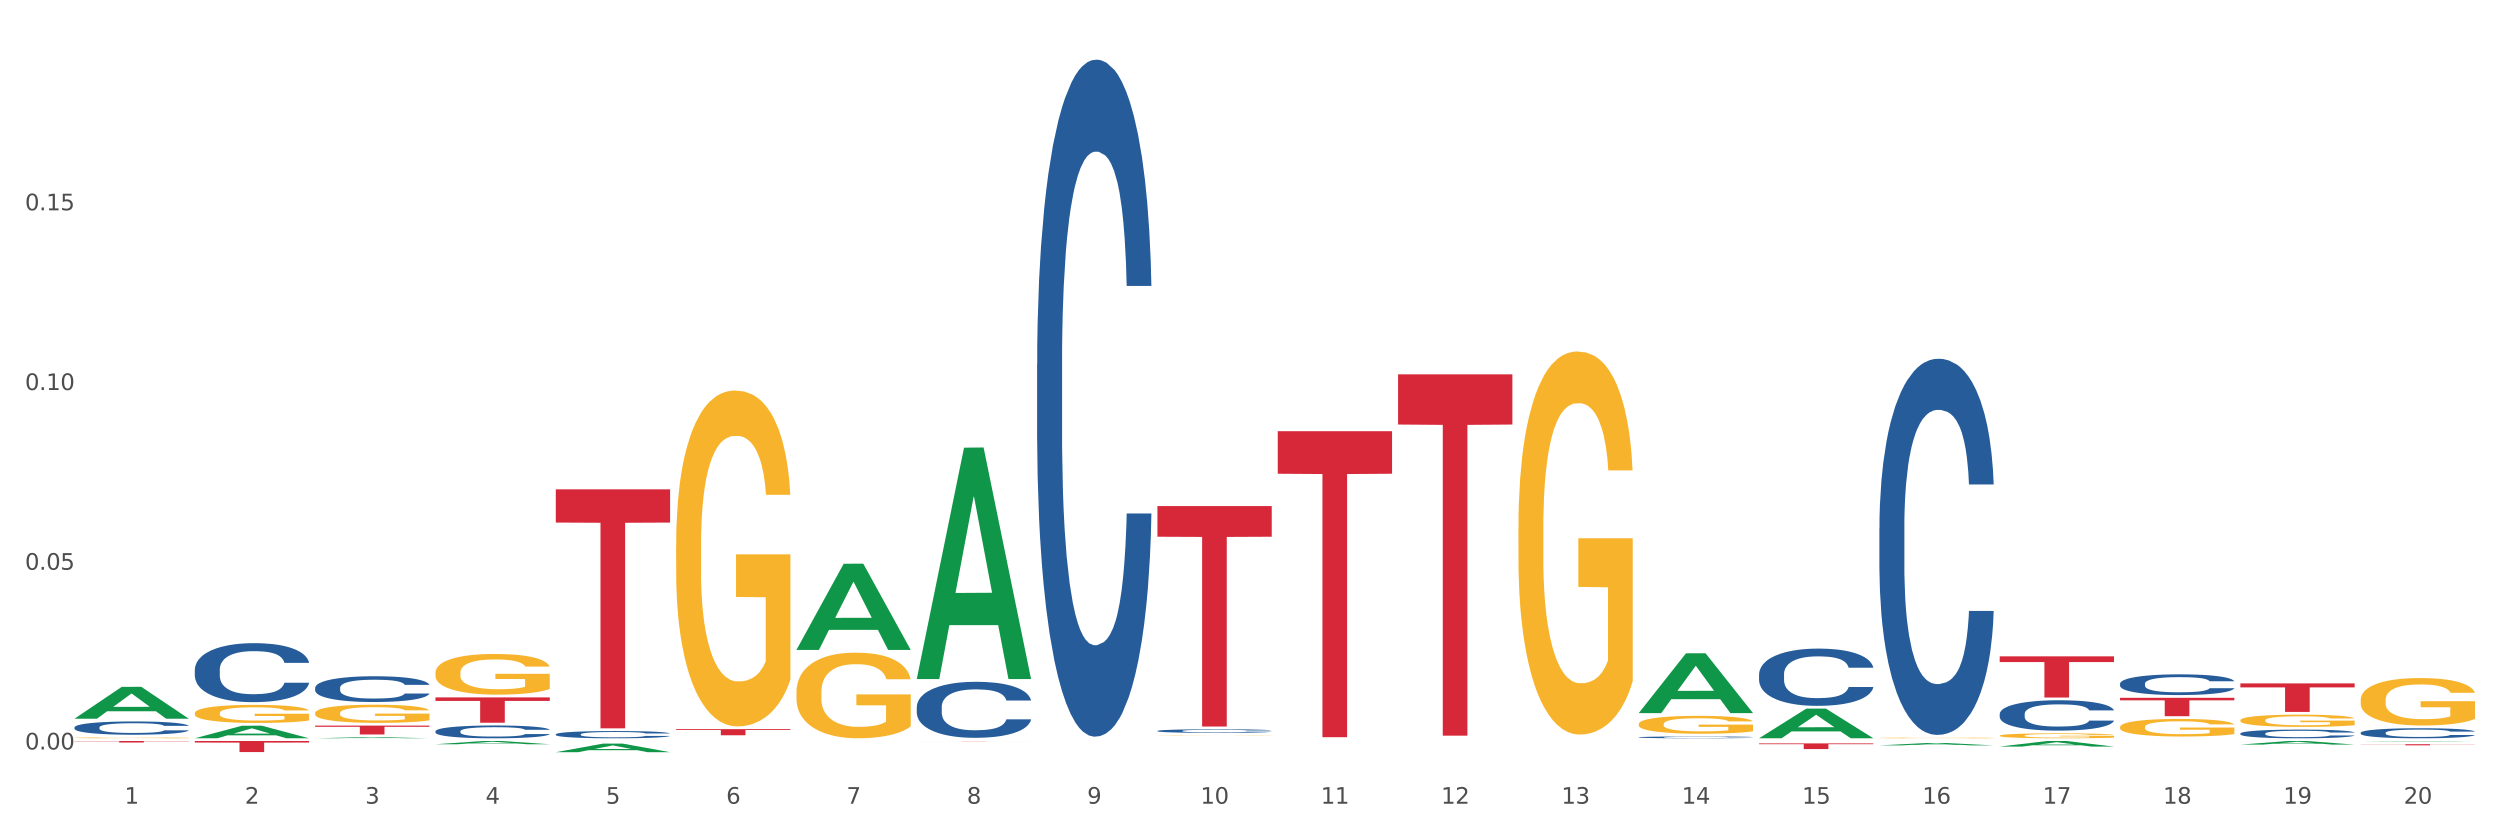 <?xml version="1.0" encoding="utf-8" standalone="no"?>
<!DOCTYPE svg PUBLIC "-//W3C//DTD SVG 1.1//EN"
  "http://www.w3.org/Graphics/SVG/1.1/DTD/svg11.dtd">
<svg xmlns:xlink="http://www.w3.org/1999/xlink" width="1080pt" height="360pt" viewBox="0 0 1080 360" xmlns="http://www.w3.org/2000/svg" version="1.1">
 <rect x="0" y="0" width="1080" height="360" fill="#333333" stroke="none"/>
 <defs>
  <style type="text/css">*{stroke-linejoin: round; stroke-linecap: butt}</style>
 </defs>
 <g id="figure_1">
  <g id="patch_1">
   <path d="M 0 360 
L 1080 360 
L 1080 0 
L 0 0 
z
" style="fill: #ffffff; stroke: #ffffff; stroke-linejoin: miter"/>
  </g>
  <g id="axes_1">
   <g id="matplotlib.axis_1">
    <g id="xtick_1">
     <g id="text_1">
      <!-- 1 -->
      <g style="fill: #4d4d4d" transform="translate(53.812 347.204) scale(0.096 -0.096)">
       <defs>
        <path id="DejaVuSans-31" d="M 794 531 
L 1825 531 
L 1825 4091 
L 703 3866 
L 703 4441 
L 1819 4666 
L 2450 4666 
L 2450 531 
L 3481 531 
L 3481 0 
L 794 0 
L 794 531 
z
" transform="scale(0.016)"/>
       </defs>
       <use xlink:href="#DejaVuSans-31"/>
      </g>
     </g>
    </g>
    <g id="xtick_2">
     <g id="text_2">
      <!-- 2 -->
      <g style="fill: #4d4d4d" transform="translate(105.793 347.204) scale(0.096 -0.096)">
       <defs>
        <path id="DejaVuSans-32" d="M 1228 531 
L 3431 531 
L 3431 0 
L 469 0 
L 469 531 
Q 828 903 1448 1529 
Q 2069 2156 2228 2338 
Q 2531 2678 2651 2914 
Q 2772 3150 2772 3378 
Q 2772 3750 2511 3984 
Q 2250 4219 1831 4219 
Q 1534 4219 1204 4116 
Q 875 4013 500 3803 
L 500 4441 
Q 881 4594 1212 4672 
Q 1544 4750 1819 4750 
Q 2544 4750 2975 4387 
Q 3406 4025 3406 3419 
Q 3406 3131 3298 2873 
Q 3191 2616 2906 2266 
Q 2828 2175 2409 1742 
Q 1991 1309 1228 531 
z
" transform="scale(0.016)"/>
       </defs>
       <use xlink:href="#DejaVuSans-32"/>
      </g>
     </g>
    </g>
    <g id="xtick_3">
     <g id="text_3">
      <!-- 3 -->
      <g style="fill: #4d4d4d" transform="translate(157.774 347.204) scale(0.096 -0.096)">
       <defs>
        <path id="DejaVuSans-33" d="M 2597 2516 
Q 3050 2419 3304 2112 
Q 3559 1806 3559 1356 
Q 3559 666 3084 287 
Q 2609 -91 1734 -91 
Q 1441 -91 1130 -33 
Q 819 25 488 141 
L 488 750 
Q 750 597 1062 519 
Q 1375 441 1716 441 
Q 2309 441 2620 675 
Q 2931 909 2931 1356 
Q 2931 1769 2642 2001 
Q 2353 2234 1838 2234 
L 1294 2234 
L 1294 2753 
L 1863 2753 
Q 2328 2753 2575 2939 
Q 2822 3125 2822 3475 
Q 2822 3834 2567 4026 
Q 2313 4219 1838 4219 
Q 1578 4219 1281 4162 
Q 984 4106 628 3988 
L 628 4550 
Q 988 4650 1302 4700 
Q 1616 4750 1894 4750 
Q 2613 4750 3031 4423 
Q 3450 4097 3450 3541 
Q 3450 3153 3228 2886 
Q 3006 2619 2597 2516 
z
" transform="scale(0.016)"/>
       </defs>
       <use xlink:href="#DejaVuSans-33"/>
      </g>
     </g>
    </g>
    <g id="xtick_4">
     <g id="text_4">
      <!-- 4 -->
      <g style="fill: #4d4d4d" transform="translate(209.756 347.204) scale(0.096 -0.096)">
       <defs>
        <path id="DejaVuSans-34" d="M 2419 4116 
L 825 1625 
L 2419 1625 
L 2419 4116 
z
M 2253 4666 
L 3047 4666 
L 3047 1625 
L 3713 1625 
L 3713 1100 
L 3047 1100 
L 3047 0 
L 2419 0 
L 2419 1100 
L 313 1100 
L 313 1709 
L 2253 4666 
z
" transform="scale(0.016)"/>
       </defs>
       <use xlink:href="#DejaVuSans-34"/>
      </g>
     </g>
    </g>
    <g id="xtick_5">
     <g id="text_5">
      <!-- 5 -->
      <g style="fill: #4d4d4d" transform="translate(261.737 347.204) scale(0.096 -0.096)">
       <defs>
        <path id="DejaVuSans-35" d="M 691 4666 
L 3169 4666 
L 3169 4134 
L 1269 4134 
L 1269 2991 
Q 1406 3038 1543 3061 
Q 1681 3084 1819 3084 
Q 2600 3084 3056 2656 
Q 3513 2228 3513 1497 
Q 3513 744 3044 326 
Q 2575 -91 1722 -91 
Q 1428 -91 1123 -41 
Q 819 9 494 109 
L 494 744 
Q 775 591 1075 516 
Q 1375 441 1709 441 
Q 2250 441 2565 725 
Q 2881 1009 2881 1497 
Q 2881 1984 2565 2268 
Q 2250 2553 1709 2553 
Q 1456 2553 1204 2497 
Q 953 2441 691 2322 
L 691 4666 
z
" transform="scale(0.016)"/>
       </defs>
       <use xlink:href="#DejaVuSans-35"/>
      </g>
     </g>
    </g>
    <g id="xtick_6">
     <g id="text_6">
      <!-- 6 -->
      <g style="fill: #4d4d4d" transform="translate(313.718 347.204) scale(0.096 -0.096)">
       <defs>
        <path id="DejaVuSans-36" d="M 2113 2584 
Q 1688 2584 1439 2293 
Q 1191 2003 1191 1497 
Q 1191 994 1439 701 
Q 1688 409 2113 409 
Q 2538 409 2786 701 
Q 3034 994 3034 1497 
Q 3034 2003 2786 2293 
Q 2538 2584 2113 2584 
z
M 3366 4563 
L 3366 3988 
Q 3128 4100 2886 4159 
Q 2644 4219 2406 4219 
Q 1781 4219 1451 3797 
Q 1122 3375 1075 2522 
Q 1259 2794 1537 2939 
Q 1816 3084 2150 3084 
Q 2853 3084 3261 2657 
Q 3669 2231 3669 1497 
Q 3669 778 3244 343 
Q 2819 -91 2113 -91 
Q 1303 -91 875 529 
Q 447 1150 447 2328 
Q 447 3434 972 4092 
Q 1497 4750 2381 4750 
Q 2619 4750 2861 4703 
Q 3103 4656 3366 4563 
z
" transform="scale(0.016)"/>
       </defs>
       <use xlink:href="#DejaVuSans-36"/>
      </g>
     </g>
    </g>
    <g id="xtick_7">
     <g id="text_7">
      <!-- 7 -->
      <g style="fill: #4d4d4d" transform="translate(365.699 347.204) scale(0.096 -0.096)">
       <defs>
        <path id="DejaVuSans-37" d="M 525 4666 
L 3525 4666 
L 3525 4397 
L 1831 0 
L 1172 0 
L 2766 4134 
L 525 4134 
L 525 4666 
z
" transform="scale(0.016)"/>
       </defs>
       <use xlink:href="#DejaVuSans-37"/>
      </g>
     </g>
    </g>
    <g id="xtick_8">
     <g id="text_8">
      <!-- 8 -->
      <g style="fill: #4d4d4d" transform="translate(417.68 347.204) scale(0.096 -0.096)">
       <defs>
        <path id="DejaVuSans-38" d="M 2034 2216 
Q 1584 2216 1326 1975 
Q 1069 1734 1069 1313 
Q 1069 891 1326 650 
Q 1584 409 2034 409 
Q 2484 409 2743 651 
Q 3003 894 3003 1313 
Q 3003 1734 2745 1975 
Q 2488 2216 2034 2216 
z
M 1403 2484 
Q 997 2584 770 2862 
Q 544 3141 544 3541 
Q 544 4100 942 4425 
Q 1341 4750 2034 4750 
Q 2731 4750 3128 4425 
Q 3525 4100 3525 3541 
Q 3525 3141 3298 2862 
Q 3072 2584 2669 2484 
Q 3125 2378 3379 2068 
Q 3634 1759 3634 1313 
Q 3634 634 3220 271 
Q 2806 -91 2034 -91 
Q 1263 -91 848 271 
Q 434 634 434 1313 
Q 434 1759 690 2068 
Q 947 2378 1403 2484 
z
M 1172 3481 
Q 1172 3119 1398 2916 
Q 1625 2713 2034 2713 
Q 2441 2713 2670 2916 
Q 2900 3119 2900 3481 
Q 2900 3844 2670 4047 
Q 2441 4250 2034 4250 
Q 1625 4250 1398 4047 
Q 1172 3844 1172 3481 
z
" transform="scale(0.016)"/>
       </defs>
       <use xlink:href="#DejaVuSans-38"/>
      </g>
     </g>
    </g>
    <g id="xtick_9">
     <g id="text_9">
      <!-- 9 -->
      <g style="fill: #4d4d4d" transform="translate(469.662 347.204) scale(0.096 -0.096)">
       <defs>
        <path id="DejaVuSans-39" d="M 703 97 
L 703 672 
Q 941 559 1184 500 
Q 1428 441 1663 441 
Q 2288 441 2617 861 
Q 2947 1281 2994 2138 
Q 2813 1869 2534 1725 
Q 2256 1581 1919 1581 
Q 1219 1581 811 2004 
Q 403 2428 403 3163 
Q 403 3881 828 4315 
Q 1253 4750 1959 4750 
Q 2769 4750 3195 4129 
Q 3622 3509 3622 2328 
Q 3622 1225 3098 567 
Q 2575 -91 1691 -91 
Q 1453 -91 1209 -44 
Q 966 3 703 97 
z
M 1959 2075 
Q 2384 2075 2632 2365 
Q 2881 2656 2881 3163 
Q 2881 3666 2632 3958 
Q 2384 4250 1959 4250 
Q 1534 4250 1286 3958 
Q 1038 3666 1038 3163 
Q 1038 2656 1286 2365 
Q 1534 2075 1959 2075 
z
" transform="scale(0.016)"/>
       </defs>
       <use xlink:href="#DejaVuSans-39"/>
      </g>
     </g>
    </g>
    <g id="xtick_10">
     <g id="text_10">
      <!-- 10 -->
      <g style="fill: #4d4d4d" transform="translate(518.589 347.204) scale(0.096 -0.096)">
       <defs>
        <path id="DejaVuSans-30" d="M 2034 4250 
Q 1547 4250 1301 3770 
Q 1056 3291 1056 2328 
Q 1056 1369 1301 889 
Q 1547 409 2034 409 
Q 2525 409 2770 889 
Q 3016 1369 3016 2328 
Q 3016 3291 2770 3770 
Q 2525 4250 2034 4250 
z
M 2034 4750 
Q 2819 4750 3233 4129 
Q 3647 3509 3647 2328 
Q 3647 1150 3233 529 
Q 2819 -91 2034 -91 
Q 1250 -91 836 529 
Q 422 1150 422 2328 
Q 422 3509 836 4129 
Q 1250 4750 2034 4750 
z
" transform="scale(0.016)"/>
       </defs>
       <use xlink:href="#DejaVuSans-31"/>
       <use xlink:href="#DejaVuSans-30" transform="translate(63.623 0)"/>
      </g>
     </g>
    </g>
    <g id="xtick_11">
     <g id="text_11">
      <!-- 11 -->
      <g style="fill: #4d4d4d" transform="translate(570.57 347.204) scale(0.096 -0.096)">
       <use xlink:href="#DejaVuSans-31"/>
       <use xlink:href="#DejaVuSans-31" transform="translate(63.623 0)"/>
      </g>
     </g>
    </g>
    <g id="xtick_12">
     <g id="text_12">
      <!-- 12 -->
      <g style="fill: #4d4d4d" transform="translate(622.551 347.204) scale(0.096 -0.096)">
       <use xlink:href="#DejaVuSans-31"/>
       <use xlink:href="#DejaVuSans-32" transform="translate(63.623 0)"/>
      </g>
     </g>
    </g>
    <g id="xtick_13">
     <g id="text_13">
      <!-- 13 -->
      <g style="fill: #4d4d4d" transform="translate(674.533 347.204) scale(0.096 -0.096)">
       <use xlink:href="#DejaVuSans-31"/>
       <use xlink:href="#DejaVuSans-33" transform="translate(63.623 0)"/>
      </g>
     </g>
    </g>
    <g id="xtick_14">
     <g id="text_14">
      <!-- 14 -->
      <g style="fill: #4d4d4d" transform="translate(726.514 347.204) scale(0.096 -0.096)">
       <use xlink:href="#DejaVuSans-31"/>
       <use xlink:href="#DejaVuSans-34" transform="translate(63.623 0)"/>
      </g>
     </g>
    </g>
    <g id="xtick_15">
     <g id="text_15">
      <!-- 15 -->
      <g style="fill: #4d4d4d" transform="translate(778.495 347.204) scale(0.096 -0.096)">
       <use xlink:href="#DejaVuSans-31"/>
       <use xlink:href="#DejaVuSans-35" transform="translate(63.623 0)"/>
      </g>
     </g>
    </g>
    <g id="xtick_16">
     <g id="text_16">
      <!-- 16 -->
      <g style="fill: #4d4d4d" transform="translate(830.476 347.204) scale(0.096 -0.096)">
       <use xlink:href="#DejaVuSans-31"/>
       <use xlink:href="#DejaVuSans-36" transform="translate(63.623 0)"/>
      </g>
     </g>
    </g>
    <g id="xtick_17">
     <g id="text_17">
      <!-- 17 -->
      <g style="fill: #4d4d4d" transform="translate(882.457 347.204) scale(0.096 -0.096)">
       <use xlink:href="#DejaVuSans-31"/>
       <use xlink:href="#DejaVuSans-37" transform="translate(63.623 0)"/>
      </g>
     </g>
    </g>
    <g id="xtick_18">
     <g id="text_18">
      <!-- 18 -->
      <g style="fill: #4d4d4d" transform="translate(934.439 347.204) scale(0.096 -0.096)">
       <use xlink:href="#DejaVuSans-31"/>
       <use xlink:href="#DejaVuSans-38" transform="translate(63.623 0)"/>
      </g>
     </g>
    </g>
    <g id="xtick_19">
     <g id="text_19">
      <!-- 19 -->
      <g style="fill: #4d4d4d" transform="translate(986.42 347.204) scale(0.096 -0.096)">
       <use xlink:href="#DejaVuSans-31"/>
       <use xlink:href="#DejaVuSans-39" transform="translate(63.623 0)"/>
      </g>
     </g>
    </g>
    <g id="xtick_20">
     <g id="text_20">
      <!-- 20 -->
      <g style="fill: #4d4d4d" transform="translate(1038.401 347.204) scale(0.096 -0.096)">
       <use xlink:href="#DejaVuSans-32"/>
       <use xlink:href="#DejaVuSans-30" transform="translate(63.623 0)"/>
      </g>
     </g>
    </g>
    <g id="xtick_21"/>
    <g id="xtick_22"/>
    <g id="xtick_23"/>
    <g id="xtick_24"/>
    <g id="xtick_25"/>
    <g id="xtick_26"/>
    <g id="xtick_27"/>
    <g id="xtick_28"/>
    <g id="xtick_29"/>
    <g id="xtick_30"/>
    <g id="xtick_31"/>
    <g id="xtick_32"/>
    <g id="xtick_33"/>
    <g id="xtick_34"/>
    <g id="xtick_35"/>
    <g id="xtick_36"/>
    <g id="xtick_37"/>
    <g id="xtick_38"/>
    <g id="xtick_39"/>
   </g>
   <g id="matplotlib.axis_2">
    <g id="ytick_1">
     <g id="text_21">
      <!-- 0.00 -->
      <g style="fill: #4d4d4d" transform="translate(10.8 323.77) scale(0.096 -0.096)">
       <defs>
        <path id="DejaVuSans-2e" d="M 684 794 
L 1344 794 
L 1344 0 
L 684 0 
L 684 794 
z
" transform="scale(0.016)"/>
       </defs>
       <use xlink:href="#DejaVuSans-30"/>
       <use xlink:href="#DejaVuSans-2e" transform="translate(63.623 0)"/>
       <use xlink:href="#DejaVuSans-30" transform="translate(95.41 0)"/>
       <use xlink:href="#DejaVuSans-30" transform="translate(159.033 0)"/>
      </g>
     </g>
    </g>
    <g id="ytick_2">
     <g id="text_22">
      <!-- 0.05 -->
      <g style="fill: #4d4d4d" transform="translate(10.8 246.13) scale(0.096 -0.096)">
       <use xlink:href="#DejaVuSans-30"/>
       <use xlink:href="#DejaVuSans-2e" transform="translate(63.623 0)"/>
       <use xlink:href="#DejaVuSans-30" transform="translate(95.41 0)"/>
       <use xlink:href="#DejaVuSans-35" transform="translate(159.033 0)"/>
      </g>
     </g>
    </g>
    <g id="ytick_3">
     <g id="text_23">
      <!-- 0.10 -->
      <g style="fill: #4d4d4d" transform="translate(10.8 168.49) scale(0.096 -0.096)">
       <use xlink:href="#DejaVuSans-30"/>
       <use xlink:href="#DejaVuSans-2e" transform="translate(63.623 0)"/>
       <use xlink:href="#DejaVuSans-31" transform="translate(95.41 0)"/>
       <use xlink:href="#DejaVuSans-30" transform="translate(159.033 0)"/>
      </g>
     </g>
    </g>
    <g id="ytick_4">
     <g id="text_24">
      <!-- 0.15 -->
      <g style="fill: #4d4d4d" transform="translate(10.8 90.85) scale(0.096 -0.096)">
       <use xlink:href="#DejaVuSans-30"/>
       <use xlink:href="#DejaVuSans-2e" transform="translate(63.623 0)"/>
       <use xlink:href="#DejaVuSans-31" transform="translate(95.41 0)"/>
       <use xlink:href="#DejaVuSans-35" transform="translate(159.033 0)"/>
      </g>
     </g>
    </g>
    <g id="ytick_5"/>
    <g id="ytick_6"/>
    <g id="ytick_7"/>
    <g id="ytick_8"/>
   </g>
   <g id="PolyCollection_1">
    <path d="M 32.175 310.46 
L 32.226 310.447 
L 52.59 296.72 
L 61.041 296.707 
L 81.557 310.486 
L 71.783 310.486 
L 67.353 307.278 
L 46.328 307.278 
L 46.175 307.329 
L 41.899 310.486 
L 32.175 310.486 
L 32.175 310.46 
L 48.975 305.363 
L 64.706 305.35 
L 56.917 299.644 
L 56.815 299.618 
L 56.713 299.657 
L 48.924 305.35 
L 48.975 305.363 
L 32.175 310.46 
z
" clip-path="url(#p86b4822568)" style="fill: #109648"/>
    <path d="M 188.119 301.272 
L 237.501 301.272 
L 237.501 302.795 
L 218.076 302.805 
L 218.076 312.232 
L 207.427 312.232 
L 207.427 302.805 
L 188.119 302.795 
L 188.119 301.282 
L 188.119 301.272 
z
" clip-path="url(#p86b4822568)" style="fill: #d62839"/>
    <path d="M 240.1 211.402 
L 289.482 211.402 
L 289.482 225.747 
L 270.057 225.844 
L 270.057 314.627 
L 259.408 314.627 
L 259.408 225.844 
L 240.1 225.747 
L 240.1 211.499 
L 240.1 211.402 
z
" clip-path="url(#p86b4822568)" style="fill: #d62839"/>
    <path d="M 292.081 314.986 
L 341.463 314.986 
L 341.463 315.355 
L 322.038 315.358 
L 322.038 317.641 
L 311.389 317.641 
L 311.389 315.358 
L 292.081 315.355 
L 292.081 314.989 
L 292.081 314.986 
z
" clip-path="url(#p86b4822568)" style="fill: #d62839"/>
    <path d="M 84.156 320.123 
L 133.538 320.123 
L 133.538 320.787 
L 114.113 320.792 
L 114.113 324.906 
L 103.464 324.906 
L 103.464 320.792 
L 84.156 320.787 
L 84.156 320.127 
L 84.156 320.123 
z
" clip-path="url(#p86b4822568)" style="fill: #d62839"/>
    <path d="M 32.175 320.123 
L 81.557 320.123 
L 81.557 320.214 
L 62.132 320.215 
L 62.132 320.783 
L 51.483 320.783 
L 51.483 320.215 
L 32.175 320.214 
L 32.175 320.123 
L 32.175 320.123 
z
" clip-path="url(#p86b4822568)" style="fill: #d62839"/>
    <path d="M 603.968 161.707 
L 653.35 161.707 
L 653.35 183.401 
L 633.925 183.548 
L 633.925 317.816 
L 623.276 317.816 
L 623.276 183.548 
L 603.968 183.401 
L 603.968 161.853 
L 603.968 161.707 
z
" clip-path="url(#p86b4822568)" style="fill: #d62839"/>
    <path d="M 136.137 313.455 
L 185.52 313.455 
L 185.52 313.986 
L 166.094 313.99 
L 166.094 317.276 
L 155.446 317.276 
L 155.446 313.99 
L 136.137 313.986 
L 136.137 313.459 
L 136.137 313.455 
z
" clip-path="url(#p86b4822568)" style="fill: #d62839"/>
    <path d="M 759.912 318.921 
L 759.963 318.909 
L 780.327 306.115 
L 788.777 306.103 
L 809.294 318.945 
L 799.519 318.945 
L 795.09 315.955 
L 774.065 315.955 
L 773.912 316.003 
L 769.636 318.945 
L 759.912 318.945 
L 759.912 318.921 
L 776.712 314.17 
L 792.443 314.158 
L 784.654 308.84 
L 784.552 308.816 
L 784.45 308.852 
L 776.661 314.158 
L 776.712 314.17 
L 759.912 318.921 
z
" clip-path="url(#p86b4822568)" style="fill: #109648"/>
    <path d="M 396.043 320.123 
L 445.426 320.123 
L 445.426 320.133 
L 426 320.133 
L 426 320.195 
L 415.352 320.195 
L 415.352 320.133 
L 396.043 320.133 
L 396.043 320.123 
L 396.043 320.123 
z
" clip-path="url(#p86b4822568)" style="fill: #d62839"/>
    <path d="M 500.006 218.63 
L 549.388 218.63 
L 549.388 231.865 
L 529.963 231.955 
L 529.963 313.867 
L 519.314 313.867 
L 519.314 231.955 
L 500.006 231.865 
L 500.006 218.72 
L 500.006 218.63 
z
" clip-path="url(#p86b4822568)" style="fill: #d62839"/>
    <path d="M 551.987 186.287 
L 601.369 186.287 
L 601.369 204.657 
L 581.944 204.781 
L 581.944 318.474 
L 571.295 318.474 
L 571.295 204.781 
L 551.987 204.657 
L 551.987 186.411 
L 551.987 186.287 
z
" clip-path="url(#p86b4822568)" style="fill: #d62839"/>
    <path d="M 811.893 322.008 
L 811.944 322.007 
L 832.308 320.978 
L 840.759 320.977 
L 861.275 322.01 
L 851.501 322.01 
L 847.071 321.769 
L 826.046 321.769 
L 825.893 321.773 
L 821.617 322.01 
L 811.893 322.01 
L 811.893 322.008 
L 828.693 321.626 
L 844.424 321.625 
L 836.635 321.197 
L 836.533 321.196 
L 836.431 321.198 
L 828.642 321.625 
L 828.693 321.626 
L 811.893 322.008 
z
" clip-path="url(#p86b4822568)" style="fill: #109648"/>
    <path d="M 84.156 318.935 
L 84.207 318.93 
L 104.571 313.505 
L 113.022 313.5 
L 133.538 318.945 
L 123.764 318.945 
L 119.335 317.677 
L 98.309 317.677 
L 98.156 317.698 
L 93.88 318.945 
L 84.156 318.945 
L 84.156 318.935 
L 100.956 316.92 
L 116.687 316.915 
L 108.898 314.66 
L 108.796 314.65 
L 108.695 314.665 
L 100.905 316.915 
L 100.956 316.92 
L 84.156 318.935 
z
" clip-path="url(#p86b4822568)" style="fill: #109648"/>
    <path d="M 967.837 321.663 
L 967.888 321.661 
L 988.251 320.124 
L 996.702 320.123 
L 1017.219 321.666 
L 1007.444 321.666 
L 1003.015 321.306 
L 981.989 321.306 
L 981.837 321.312 
L 977.56 321.666 
L 967.837 321.666 
L 967.837 321.663 
L 984.637 321.092 
L 1000.368 321.091 
L 992.579 320.452 
L 992.477 320.449 
L 992.375 320.453 
L 984.586 321.091 
L 984.637 321.092 
L 967.837 321.663 
z
" clip-path="url(#p86b4822568)" style="fill: #109648"/>
    <path d="M 863.874 322.514 
L 863.925 322.511 
L 884.289 320.125 
L 892.74 320.123 
L 913.256 322.518 
L 903.482 322.518 
L 899.053 321.96 
L 878.027 321.96 
L 877.874 321.969 
L 873.598 322.518 
L 863.874 322.518 
L 863.874 322.514 
L 880.674 321.627 
L 896.405 321.625 
L 888.616 320.633 
L 888.514 320.629 
L 888.413 320.636 
L 880.623 321.625 
L 880.674 321.627 
L 863.874 322.514 
z
" clip-path="url(#p86b4822568)" style="fill: #109648"/>
    <path d="M 759.912 321.155 
L 809.294 321.155 
L 809.294 321.495 
L 789.869 321.497 
L 789.869 323.602 
L 779.22 323.602 
L 779.22 321.497 
L 759.912 321.495 
L 759.912 321.157 
L 759.912 321.155 
z
" clip-path="url(#p86b4822568)" style="fill: #d62839"/>
    <path d="M 344.062 280.701 
L 344.113 280.666 
L 364.477 243.531 
L 372.928 243.496 
L 393.444 280.771 
L 383.67 280.771 
L 379.241 272.091 
L 358.215 272.091 
L 358.062 272.231 
L 353.786 280.771 
L 344.062 280.771 
L 344.062 280.701 
L 360.862 266.911 
L 376.593 266.876 
L 368.804 251.441 
L 368.702 251.371 
L 368.601 251.476 
L 360.811 266.876 
L 360.862 266.911 
L 344.062 280.701 
z
" clip-path="url(#p86b4822568)" style="fill: #109648"/>
    <path d="M 1019.818 320.317 
L 1019.869 320.317 
L 1040.233 320.123 
L 1048.684 320.123 
L 1069.2 320.318 
L 1059.425 320.318 
L 1054.996 320.272 
L 1033.971 320.272 
L 1033.818 320.273 
L 1029.542 320.318 
L 1019.818 320.318 
L 1019.818 320.317 
L 1036.618 320.245 
L 1052.349 320.245 
L 1044.56 320.164 
L 1044.458 320.164 
L 1044.356 320.164 
L 1036.567 320.245 
L 1036.618 320.245 
L 1019.818 320.317 
z
" clip-path="url(#p86b4822568)" style="fill: #109648"/>
    <path d="M 707.931 308.022 
L 707.982 307.998 
L 728.345 282.227 
L 736.796 282.203 
L 757.313 308.071 
L 747.538 308.071 
L 743.109 302.047 
L 722.083 302.047 
L 721.931 302.144 
L 717.654 308.071 
L 707.931 308.071 
L 707.931 308.022 
L 724.731 298.452 
L 740.462 298.428 
L 732.673 287.716 
L 732.571 287.668 
L 732.469 287.741 
L 724.68 298.428 
L 724.731 298.452 
L 707.931 308.022 
z
" clip-path="url(#p86b4822568)" style="fill: #109648"/>
    <path d="M 967.837 295.239 
L 1017.219 295.239 
L 1017.219 296.951 
L 997.794 296.963 
L 997.794 307.558 
L 987.145 307.558 
L 987.145 296.963 
L 967.837 296.951 
L 967.837 295.251 
L 967.837 295.239 
z
" clip-path="url(#p86b4822568)" style="fill: #d62839"/>
    <path d="M 915.855 301.444 
L 965.238 301.444 
L 965.238 302.55 
L 945.812 302.558 
L 945.812 309.406 
L 935.164 309.406 
L 935.164 302.558 
L 915.855 302.55 
L 915.855 301.451 
L 915.855 301.444 
z
" clip-path="url(#p86b4822568)" style="fill: #d62839"/>
    <path d="M 863.874 283.534 
L 913.256 283.534 
L 913.256 286.008 
L 893.831 286.025 
L 893.831 301.335 
L 883.182 301.335 
L 883.182 286.025 
L 863.874 286.008 
L 863.874 283.551 
L 863.874 283.534 
z
" clip-path="url(#p86b4822568)" style="fill: #d62839"/>
    <path d="M 1019.818 321.495 
L 1069.2 321.495 
L 1069.2 321.564 
L 1049.775 321.564 
L 1049.775 321.991 
L 1039.126 321.991 
L 1039.126 321.564 
L 1019.818 321.564 
L 1019.818 321.495 
L 1019.818 321.495 
z
" clip-path="url(#p86b4822568)" style="fill: #d62839"/>
    <path d="M 136.137 318.944 
L 136.188 318.944 
L 156.552 318.454 
L 165.003 318.453 
L 185.52 318.945 
L 175.745 318.945 
L 171.316 318.831 
L 150.29 318.831 
L 150.137 318.833 
L 145.861 318.945 
L 136.137 318.945 
L 136.137 318.944 
L 152.938 318.762 
L 168.669 318.762 
L 160.879 318.558 
L 160.778 318.557 
L 160.676 318.559 
L 152.887 318.762 
L 152.938 318.762 
L 136.137 318.944 
z
" clip-path="url(#p86b4822568)" style="fill: #109648"/>
    <path d="M 188.119 321.509 
L 188.17 321.507 
L 208.533 320.124 
L 216.984 320.123 
L 237.501 321.511 
L 227.726 321.511 
L 223.297 321.188 
L 202.271 321.188 
L 202.119 321.193 
L 197.842 321.511 
L 188.119 321.511 
L 188.119 321.509 
L 204.919 320.995 
L 220.65 320.994 
L 212.861 320.419 
L 212.759 320.416 
L 212.657 320.42 
L 204.868 320.994 
L 204.919 320.995 
L 188.119 321.509 
z
" clip-path="url(#p86b4822568)" style="fill: #109648"/>
    <path d="M 240.1 324.943 
L 240.151 324.939 
L 260.514 321.235 
L 268.965 321.232 
L 289.482 324.95 
L 279.707 324.95 
L 275.278 324.084 
L 254.253 324.084 
L 254.1 324.098 
L 249.824 324.95 
L 240.1 324.95 
L 240.1 324.943 
L 256.9 323.567 
L 272.631 323.564 
L 264.842 322.024 
L 264.74 322.017 
L 264.638 322.028 
L 256.849 323.564 
L 256.9 323.567 
L 240.1 324.943 
z
" clip-path="url(#p86b4822568)" style="fill: #109648"/>
    <path d="M 188.119 290.642 
L 188.177 290.626 
L 188.177 290.048 
L 188.294 289.551 
L 188.877 288.347 
L 189.751 287.352 
L 190.392 286.823 
L 191.034 286.389 
L 191.792 285.956 
L 192.725 285.507 
L 194.415 284.849 
L 195.465 284.512 
L 196.747 284.159 
L 199.079 283.645 
L 200.77 283.356 
L 202.519 283.115 
L 205.376 282.827 
L 207.242 282.698 
L 209.224 282.602 
L 211.614 282.538 
L 213.422 282.522 
L 217.386 282.57 
L 220.768 282.714 
L 222.4 282.827 
L 224.499 283.019 
L 225.607 283.148 
L 227.414 283.404 
L 229.28 283.741 
L 230.563 284.03 
L 232.487 284.576 
L 233.944 285.122 
L 235.285 285.796 
L 235.985 286.261 
L 236.51 286.694 
L 236.976 287.192 
L 237.442 287.978 
L 226.948 287.978 
L 226.54 287.416 
L 225.899 286.887 
L 224.966 286.373 
L 224.149 286.052 
L 222.75 285.651 
L 221.468 285.394 
L 220.127 285.202 
L 218.494 285.041 
L 217.212 284.961 
L 215.404 284.897 
L 211.848 284.913 
L 209.457 285.041 
L 207.825 285.202 
L 206.775 285.346 
L 205.843 285.507 
L 204.793 285.731 
L 203.569 286.068 
L 202.694 286.373 
L 201.82 286.758 
L 201.12 287.144 
L 200.479 287.593 
L 199.954 288.074 
L 199.546 288.572 
L 199.196 289.182 
L 198.905 290.193 
L 198.905 292.391 
L 199.021 292.889 
L 199.313 293.547 
L 199.662 294.044 
L 200.246 294.638 
L 200.77 295.039 
L 201.761 295.617 
L 202.869 296.099 
L 203.744 296.403 
L 204.618 296.66 
L 206.134 297.013 
L 207.825 297.302 
L 209.282 297.479 
L 211.265 297.639 
L 212.606 297.703 
L 213.772 297.735 
L 216.628 297.735 
L 218.669 297.687 
L 220.943 297.575 
L 222.692 297.431 
L 224.149 297.254 
L 225.782 296.965 
L 226.831 296.692 
L 226.831 293.338 
L 214.005 293.322 
L 214.005 291.091 
L 237.501 291.091 
L 237.501 297.639 
L 236.51 297.976 
L 235.402 298.281 
L 234.236 298.554 
L 232.487 298.891 
L 230.388 299.212 
L 228.522 299.437 
L 226.54 299.629 
L 224.208 299.806 
L 221.176 299.966 
L 219.31 300.03 
L 216.978 300.078 
L 214.238 300.095 
L 211.848 300.062 
L 209.516 299.982 
L 207.067 299.838 
L 204.676 299.629 
L 202.869 299.42 
L 201.062 299.164 
L 199.138 298.827 
L 197.622 298.506 
L 196.456 298.217 
L 195.173 297.848 
L 193.774 297.366 
L 192.725 296.933 
L 191.792 296.484 
L 190.801 295.906 
L 190.101 295.408 
L 189.401 294.783 
L 188.993 294.317 
L 188.527 293.595 
L 188.177 292.584 
L 188.119 290.642 
z
" clip-path="url(#p86b4822568)" style="fill: #f7b32b"/>
    <path d="M 136.137 308.064 
L 136.196 308.057 
L 136.196 307.799 
L 136.312 307.578 
L 136.895 307.041 
L 137.77 306.598 
L 138.411 306.362 
L 139.053 306.168 
L 139.81 305.975 
L 140.743 305.775 
L 142.434 305.482 
L 143.484 305.331 
L 144.766 305.174 
L 147.098 304.945 
L 148.789 304.816 
L 150.538 304.709 
L 153.395 304.58 
L 155.261 304.523 
L 157.243 304.48 
L 159.633 304.452 
L 161.441 304.444 
L 165.405 304.466 
L 168.787 304.53 
L 170.419 304.58 
L 172.518 304.666 
L 173.626 304.723 
L 175.433 304.838 
L 177.299 304.988 
L 178.582 305.117 
L 180.506 305.36 
L 181.963 305.603 
L 183.304 305.904 
L 184.004 306.111 
L 184.528 306.304 
L 184.995 306.526 
L 185.461 306.877 
L 174.967 306.877 
L 174.559 306.626 
L 173.917 306.39 
L 172.985 306.161 
L 172.168 306.018 
L 170.769 305.839 
L 169.486 305.725 
L 168.145 305.639 
L 166.513 305.568 
L 165.23 305.532 
L 163.423 305.503 
L 159.866 305.51 
L 157.476 305.568 
L 155.844 305.639 
L 154.794 305.703 
L 153.861 305.775 
L 152.812 305.875 
L 151.588 306.025 
L 150.713 306.161 
L 149.838 306.333 
L 149.139 306.505 
L 148.498 306.705 
L 147.973 306.92 
L 147.565 307.141 
L 147.215 307.413 
L 146.923 307.864 
L 146.923 308.844 
L 147.04 309.066 
L 147.331 309.359 
L 147.681 309.581 
L 148.264 309.845 
L 148.789 310.024 
L 149.78 310.282 
L 150.888 310.496 
L 151.762 310.632 
L 152.637 310.747 
L 154.153 310.904 
L 155.844 311.033 
L 157.301 311.112 
L 159.283 311.183 
L 160.624 311.212 
L 161.79 311.226 
L 164.647 311.226 
L 166.688 311.205 
L 168.962 311.154 
L 170.711 311.09 
L 172.168 311.011 
L 173.801 310.883 
L 174.85 310.761 
L 174.85 309.266 
L 162.024 309.259 
L 162.024 308.264 
L 185.52 308.264 
L 185.52 311.183 
L 184.528 311.333 
L 183.421 311.469 
L 182.255 311.591 
L 180.506 311.741 
L 178.407 311.884 
L 176.541 311.984 
L 174.559 312.07 
L 172.227 312.149 
L 169.195 312.22 
L 167.329 312.249 
L 164.997 312.27 
L 162.257 312.278 
L 159.866 312.263 
L 157.534 312.227 
L 155.086 312.163 
L 152.695 312.07 
L 150.888 311.977 
L 149.081 311.863 
L 147.157 311.712 
L 145.641 311.569 
L 144.475 311.441 
L 143.192 311.276 
L 141.793 311.061 
L 140.743 310.868 
L 139.81 310.668 
L 138.819 310.41 
L 138.12 310.189 
L 137.42 309.91 
L 137.012 309.702 
L 136.546 309.38 
L 136.196 308.93 
L 136.137 308.064 
z
" clip-path="url(#p86b4822568)" style="fill: #f7b32b"/>
    <path d="M 240.1 317.216 
L 240.158 317.213 
L 240.158 317.133 
L 240.333 317.024 
L 240.975 316.823 
L 241.793 316.671 
L 243.193 316.493 
L 243.952 316.418 
L 244.945 316.335 
L 246.988 316.2 
L 249.322 316.086 
L 250.957 316.023 
L 252.183 315.983 
L 254.926 315.911 
L 256.502 315.879 
L 258.137 315.853 
L 259.537 315.836 
L 261.872 315.816 
L 263.74 315.808 
L 265.9 315.805 
L 267.709 315.808 
L 270.103 315.819 
L 273.605 315.853 
L 274.947 315.874 
L 276.757 315.908 
L 278.625 315.954 
L 280.143 316 
L 281.894 316.066 
L 283.703 316.152 
L 285.454 316.261 
L 286.68 316.361 
L 287.672 316.467 
L 288.548 316.596 
L 289.19 316.737 
L 289.482 316.854 
L 278.8 316.854 
L 278.508 316.748 
L 277.924 316.634 
L 277.341 316.556 
L 276.699 316.493 
L 275.706 316.421 
L 274.831 316.375 
L 273.371 316.321 
L 272.029 316.287 
L 270.92 316.266 
L 269.577 316.249 
L 266.717 316.232 
L 264.674 316.232 
L 263.39 316.238 
L 261.814 316.252 
L 260.471 316.272 
L 258.895 316.307 
L 257.67 316.344 
L 256.444 316.393 
L 255.743 316.427 
L 254.693 316.49 
L 253.992 316.542 
L 253.058 316.631 
L 252.533 316.694 
L 251.599 316.857 
L 251.19 316.978 
L 251.015 317.061 
L 250.899 317.153 
L 250.899 317.6 
L 251.249 317.801 
L 251.541 317.887 
L 252.008 317.984 
L 252.883 318.111 
L 254.167 318.234 
L 255.51 318.323 
L 256.619 318.377 
L 257.67 318.418 
L 258.72 318.449 
L 260.004 318.478 
L 261.055 318.495 
L 262.631 318.512 
L 264.499 318.521 
L 265.958 318.521 
L 268.935 318.506 
L 270.278 318.492 
L 271.562 318.472 
L 272.963 318.44 
L 274.072 318.406 
L 274.714 318.38 
L 275.765 318.326 
L 276.582 318.268 
L 277.282 318.202 
L 277.749 318.145 
L 278.275 318.059 
L 278.683 317.962 
L 278.8 317.91 
L 289.482 317.91 
L 289.248 318.013 
L 288.84 318.114 
L 288.023 318.248 
L 287.381 318.326 
L 286.388 318.42 
L 285.338 318.501 
L 283.878 318.59 
L 282.536 318.656 
L 281.135 318.713 
L 279.617 318.765 
L 276.874 318.836 
L 275.881 318.856 
L 273.78 318.891 
L 272.146 318.911 
L 269.752 318.931 
L 267.301 318.942 
L 264.733 318.945 
L 262.456 318.94 
L 259.946 318.922 
L 258.37 318.905 
L 256.619 318.879 
L 254.576 318.839 
L 252.65 318.79 
L 250.84 318.733 
L 249.147 318.667 
L 247.571 318.592 
L 245.528 318.469 
L 244.011 318.349 
L 242.902 318.237 
L 242.143 318.142 
L 241.384 318.022 
L 240.975 317.939 
L 240.333 317.738 
L 240.1 317.551 
L 240.1 317.216 
z
" clip-path="url(#p86b4822568)" style="fill: #255c99"/>
    <path d="M 32.175 318.748 
L 32.233 318.748 
L 32.233 318.735 
L 32.35 318.725 
L 32.933 318.7 
L 33.807 318.679 
L 34.449 318.668 
L 35.09 318.659 
L 35.848 318.65 
L 36.781 318.641 
L 38.472 318.627 
L 39.521 318.62 
L 40.804 318.612 
L 43.136 318.602 
L 44.827 318.596 
L 46.576 318.591 
L 49.433 318.585 
L 51.298 318.582 
L 53.28 318.58 
L 55.671 318.579 
L 57.478 318.578 
L 61.443 318.579 
L 64.824 318.582 
L 66.457 318.585 
L 68.556 318.589 
L 69.663 318.591 
L 71.471 318.597 
L 73.337 318.604 
L 74.619 318.61 
L 76.543 318.621 
L 78.001 318.633 
L 79.342 318.647 
L 80.041 318.656 
L 80.566 318.665 
L 81.032 318.676 
L 81.499 318.692 
L 71.004 318.692 
L 70.596 318.68 
L 69.955 318.669 
L 69.022 318.659 
L 68.206 318.652 
L 66.807 318.644 
L 65.524 318.638 
L 64.183 318.634 
L 62.551 318.631 
L 61.268 318.629 
L 59.461 318.628 
L 55.904 318.628 
L 53.514 318.631 
L 51.881 318.634 
L 50.832 318.637 
L 49.899 318.641 
L 48.849 318.645 
L 47.625 318.652 
L 46.751 318.659 
L 45.876 318.667 
L 45.176 318.675 
L 44.535 318.684 
L 44.01 318.694 
L 43.602 318.705 
L 43.252 318.717 
L 42.961 318.738 
L 42.961 318.784 
L 43.078 318.795 
L 43.369 318.809 
L 43.719 318.819 
L 44.302 318.831 
L 44.827 318.84 
L 45.818 318.852 
L 46.926 318.862 
L 47.8 318.868 
L 48.675 318.874 
L 50.19 318.881 
L 51.881 318.887 
L 53.339 318.891 
L 55.321 318.894 
L 56.662 318.895 
L 57.828 318.896 
L 60.685 318.896 
L 62.725 318.895 
L 64.999 318.893 
L 66.748 318.89 
L 68.206 318.886 
L 69.838 318.88 
L 70.888 318.874 
L 70.888 318.804 
L 58.061 318.804 
L 58.061 318.757 
L 81.557 318.757 
L 81.557 318.894 
L 80.566 318.901 
L 79.458 318.907 
L 78.292 318.913 
L 76.543 318.92 
L 74.444 318.927 
L 72.579 318.932 
L 70.596 318.936 
L 68.264 318.939 
L 65.232 318.943 
L 63.367 318.944 
L 61.035 318.945 
L 58.294 318.945 
L 55.904 318.945 
L 53.572 318.943 
L 51.123 318.94 
L 48.733 318.936 
L 46.926 318.931 
L 45.118 318.926 
L 43.194 318.919 
L 41.678 318.912 
L 40.512 318.906 
L 39.23 318.898 
L 37.83 318.888 
L 36.781 318.879 
L 35.848 318.87 
L 34.857 318.858 
L 34.157 318.847 
L 33.458 318.834 
L 33.05 318.825 
L 32.583 318.81 
L 32.233 318.788 
L 32.175 318.748 
z
" clip-path="url(#p86b4822568)" style="fill: #f7b32b"/>
    <path d="M 84.156 308.119 
L 84.215 308.112 
L 84.215 307.855 
L 84.331 307.633 
L 84.914 307.098 
L 85.789 306.656 
L 86.43 306.42 
L 87.071 306.228 
L 87.829 306.035 
L 88.762 305.835 
L 90.453 305.542 
L 91.502 305.393 
L 92.785 305.236 
L 95.117 305.007 
L 96.808 304.879 
L 98.557 304.772 
L 101.414 304.643 
L 103.279 304.586 
L 105.262 304.543 
L 107.652 304.515 
L 109.459 304.508 
L 113.424 304.529 
L 116.806 304.593 
L 118.438 304.643 
L 120.537 304.729 
L 121.645 304.786 
L 123.452 304.9 
L 125.318 305.05 
L 126.6 305.179 
L 128.524 305.421 
L 129.982 305.664 
L 131.323 305.964 
L 132.022 306.17 
L 132.547 306.363 
L 133.014 306.584 
L 133.48 306.934 
L 122.986 306.934 
L 122.577 306.684 
L 121.936 306.449 
L 121.003 306.22 
L 120.187 306.078 
L 118.788 305.899 
L 117.505 305.785 
L 116.164 305.699 
L 114.532 305.628 
L 113.249 305.592 
L 111.442 305.564 
L 107.885 305.571 
L 105.495 305.628 
L 103.862 305.699 
L 102.813 305.764 
L 101.88 305.835 
L 100.831 305.935 
L 99.606 306.085 
L 98.732 306.22 
L 97.857 306.392 
L 97.158 306.563 
L 96.516 306.763 
L 95.992 306.977 
L 95.583 307.198 
L 95.234 307.469 
L 94.942 307.919 
L 94.942 308.897 
L 95.059 309.118 
L 95.35 309.41 
L 95.7 309.632 
L 96.283 309.896 
L 96.808 310.074 
L 97.799 310.331 
L 98.907 310.545 
L 99.781 310.681 
L 100.656 310.795 
L 102.172 310.952 
L 103.862 311.08 
L 105.32 311.159 
L 107.302 311.23 
L 108.643 311.259 
L 109.809 311.273 
L 112.666 311.273 
L 114.707 311.252 
L 116.98 311.202 
L 118.73 311.138 
L 120.187 311.059 
L 121.82 310.931 
L 122.869 310.809 
L 122.869 309.318 
L 110.042 309.311 
L 110.042 308.319 
L 133.538 308.319 
L 133.538 311.23 
L 132.547 311.38 
L 131.439 311.516 
L 130.273 311.637 
L 128.524 311.787 
L 126.425 311.93 
L 124.56 312.03 
L 122.577 312.115 
L 120.245 312.194 
L 117.214 312.265 
L 115.348 312.294 
L 113.016 312.315 
L 110.276 312.322 
L 107.885 312.308 
L 105.553 312.272 
L 103.104 312.208 
L 100.714 312.115 
L 98.907 312.022 
L 97.099 311.908 
L 95.175 311.758 
L 93.659 311.616 
L 92.493 311.487 
L 91.211 311.323 
L 89.812 311.109 
L 88.762 310.916 
L 87.829 310.716 
L 86.838 310.46 
L 86.138 310.238 
L 85.439 309.96 
L 85.031 309.753 
L 84.564 309.432 
L 84.215 308.982 
L 84.156 308.119 
z
" clip-path="url(#p86b4822568)" style="fill: #f7b32b"/>
    <path d="M 811.893 227.993 
L 811.951 227.844 
L 811.951 223.689 
L 812.127 218.049 
L 812.769 207.66 
L 813.586 199.794 
L 814.987 190.593 
L 815.746 186.734 
L 816.738 182.43 
L 818.781 175.454 
L 821.116 169.518 
L 822.75 166.253 
L 823.976 164.175 
L 826.719 160.465 
L 828.295 158.832 
L 829.93 157.496 
L 831.331 156.606 
L 833.666 155.567 
L 835.533 155.122 
L 837.693 154.973 
L 839.503 155.122 
L 841.896 155.715 
L 845.398 157.496 
L 846.741 158.535 
L 848.55 160.316 
L 850.418 162.691 
L 851.936 165.065 
L 853.687 168.479 
L 855.496 172.931 
L 857.248 178.571 
L 858.473 183.766 
L 859.466 189.257 
L 860.341 195.935 
L 860.983 203.208 
L 861.275 209.293 
L 850.593 209.293 
L 850.301 203.801 
L 849.718 197.865 
L 849.134 193.858 
L 848.492 190.593 
L 847.5 186.882 
L 846.624 184.508 
L 845.165 181.688 
L 843.822 179.907 
L 842.713 178.868 
L 841.371 177.977 
L 838.51 177.087 
L 836.467 177.087 
L 835.183 177.384 
L 833.607 178.126 
L 832.265 179.165 
L 830.689 180.946 
L 829.463 182.875 
L 828.237 185.398 
L 827.537 187.179 
L 826.486 190.444 
L 825.785 193.116 
L 824.851 197.716 
L 824.326 200.981 
L 823.392 209.441 
L 822.984 215.674 
L 822.808 219.978 
L 822.692 224.728 
L 822.692 247.88 
L 823.042 258.269 
L 823.334 262.721 
L 823.801 267.768 
L 824.676 274.298 
L 825.961 280.679 
L 827.303 285.28 
L 828.412 288.1 
L 829.463 290.178 
L 830.513 291.81 
L 831.798 293.295 
L 832.848 294.185 
L 834.424 295.076 
L 836.292 295.521 
L 837.752 295.521 
L 840.728 294.779 
L 842.071 294.037 
L 843.355 292.998 
L 844.756 291.365 
L 845.865 289.584 
L 846.507 288.249 
L 847.558 285.429 
L 848.375 282.46 
L 849.076 279.047 
L 849.543 276.079 
L 850.068 271.626 
L 850.476 266.58 
L 850.593 263.909 
L 861.275 263.909 
L 861.042 269.252 
L 860.633 274.446 
L 859.816 281.422 
L 859.174 285.429 
L 858.182 290.326 
L 857.131 294.482 
L 855.672 299.083 
L 854.329 302.496 
L 852.928 305.465 
L 851.41 308.136 
L 848.667 311.846 
L 847.675 312.885 
L 845.573 314.666 
L 843.939 315.705 
L 841.546 316.744 
L 839.094 317.338 
L 836.526 317.486 
L 834.249 317.189 
L 831.739 316.299 
L 830.163 315.408 
L 828.412 314.072 
L 826.369 311.995 
L 824.443 309.472 
L 822.633 306.503 
L 820.941 303.09 
L 819.365 299.231 
L 817.322 292.849 
L 815.804 286.616 
L 814.695 280.828 
L 813.936 275.93 
L 813.177 269.697 
L 812.769 265.393 
L 812.127 255.004 
L 811.893 245.357 
L 811.893 227.993 
z
" clip-path="url(#p86b4822568)" style="fill: #255c99"/>
    <path d="M 863.874 308.407 
L 863.933 308.395 
L 863.933 308.059 
L 864.108 307.604 
L 864.75 306.765 
L 865.567 306.13 
L 866.968 305.388 
L 867.727 305.076 
L 868.719 304.729 
L 870.762 304.166 
L 873.097 303.686 
L 874.731 303.423 
L 875.957 303.255 
L 878.701 302.956 
L 880.277 302.824 
L 881.911 302.716 
L 883.312 302.644 
L 885.647 302.56 
L 887.515 302.524 
L 889.674 302.512 
L 891.484 302.524 
L 893.877 302.572 
L 897.379 302.716 
L 898.722 302.8 
L 900.531 302.944 
L 902.399 303.135 
L 903.917 303.327 
L 905.668 303.603 
L 907.478 303.962 
L 909.229 304.417 
L 910.455 304.837 
L 911.447 305.28 
L 912.322 305.819 
L 912.965 306.406 
L 913.256 306.897 
L 902.574 306.897 
L 902.283 306.454 
L 901.699 305.975 
L 901.115 305.651 
L 900.473 305.388 
L 899.481 305.088 
L 898.605 304.896 
L 897.146 304.669 
L 895.803 304.525 
L 894.694 304.441 
L 893.352 304.369 
L 890.492 304.297 
L 888.449 304.297 
L 887.164 304.321 
L 885.588 304.381 
L 884.246 304.465 
L 882.67 304.609 
L 881.444 304.765 
L 880.218 304.968 
L 879.518 305.112 
L 878.467 305.376 
L 877.767 305.591 
L 876.833 305.963 
L 876.307 306.226 
L 875.373 306.909 
L 874.965 307.412 
L 874.79 307.76 
L 874.673 308.143 
L 874.673 310.012 
L 875.023 310.851 
L 875.315 311.21 
L 875.782 311.617 
L 876.658 312.145 
L 877.942 312.66 
L 879.284 313.031 
L 880.393 313.259 
L 881.444 313.426 
L 882.495 313.558 
L 883.779 313.678 
L 884.83 313.75 
L 886.406 313.822 
L 888.273 313.858 
L 889.733 313.858 
L 892.71 313.798 
L 894.052 313.738 
L 895.336 313.654 
L 896.737 313.522 
L 897.846 313.379 
L 898.488 313.271 
L 899.539 313.043 
L 900.356 312.803 
L 901.057 312.528 
L 901.524 312.288 
L 902.049 311.929 
L 902.458 311.522 
L 902.574 311.306 
L 913.256 311.306 
L 913.023 311.737 
L 912.614 312.157 
L 911.797 312.72 
L 911.155 313.043 
L 910.163 313.438 
L 909.112 313.774 
L 907.653 314.145 
L 906.31 314.421 
L 904.909 314.66 
L 903.392 314.876 
L 900.648 315.176 
L 899.656 315.259 
L 897.555 315.403 
L 895.92 315.487 
L 893.527 315.571 
L 891.075 315.619 
L 888.507 315.631 
L 886.23 315.607 
L 883.72 315.535 
L 882.144 315.463 
L 880.393 315.355 
L 878.35 315.188 
L 876.424 314.984 
L 874.615 314.744 
L 872.922 314.469 
L 871.346 314.157 
L 869.303 313.642 
L 867.785 313.139 
L 866.676 312.672 
L 865.917 312.276 
L 865.158 311.773 
L 864.75 311.426 
L 864.108 310.587 
L 863.874 309.808 
L 863.874 308.407 
z
" clip-path="url(#p86b4822568)" style="fill: #255c99"/>
    <path d="M 915.855 295.338 
L 915.914 295.33 
L 915.914 295.101 
L 916.089 294.79 
L 916.731 294.218 
L 917.548 293.785 
L 918.949 293.278 
L 919.708 293.066 
L 920.7 292.829 
L 922.743 292.445 
L 925.078 292.118 
L 926.713 291.938 
L 927.938 291.824 
L 930.682 291.619 
L 932.258 291.529 
L 933.892 291.456 
L 935.293 291.407 
L 937.628 291.35 
L 939.496 291.325 
L 941.656 291.317 
L 943.465 291.325 
L 945.858 291.358 
L 949.361 291.456 
L 950.703 291.513 
L 952.513 291.611 
L 954.381 291.742 
L 955.898 291.873 
L 957.649 292.061 
L 959.459 292.306 
L 961.21 292.616 
L 962.436 292.902 
L 963.428 293.205 
L 964.304 293.573 
L 964.946 293.973 
L 965.238 294.308 
L 954.556 294.308 
L 954.264 294.006 
L 953.68 293.679 
L 953.096 293.458 
L 952.454 293.278 
L 951.462 293.074 
L 950.586 292.943 
L 949.127 292.788 
L 947.785 292.69 
L 946.676 292.633 
L 945.333 292.584 
L 942.473 292.535 
L 940.43 292.535 
L 939.146 292.551 
L 937.57 292.592 
L 936.227 292.649 
L 934.651 292.747 
L 933.425 292.853 
L 932.199 292.992 
L 931.499 293.09 
L 930.448 293.27 
L 929.748 293.417 
L 928.814 293.671 
L 928.289 293.85 
L 927.355 294.316 
L 926.946 294.66 
L 926.771 294.897 
L 926.654 295.158 
L 926.654 296.433 
L 927.004 297.005 
L 927.296 297.25 
L 927.763 297.528 
L 928.639 297.888 
L 929.923 298.239 
L 931.265 298.493 
L 932.375 298.648 
L 933.425 298.762 
L 934.476 298.852 
L 935.76 298.934 
L 936.811 298.983 
L 938.387 299.032 
L 940.255 299.057 
L 941.714 299.057 
L 944.691 299.016 
L 946.033 298.975 
L 947.318 298.918 
L 948.719 298.828 
L 949.828 298.73 
L 950.47 298.656 
L 951.52 298.501 
L 952.338 298.337 
L 953.038 298.149 
L 953.505 297.986 
L 954.03 297.741 
L 954.439 297.463 
L 954.556 297.316 
L 965.238 297.316 
L 965.004 297.61 
L 964.596 297.896 
L 963.778 298.28 
L 963.136 298.501 
L 962.144 298.77 
L 961.093 298.999 
L 959.634 299.253 
L 958.291 299.441 
L 956.89 299.604 
L 955.373 299.751 
L 952.629 299.956 
L 951.637 300.013 
L 949.536 300.111 
L 947.901 300.168 
L 945.508 300.225 
L 943.056 300.258 
L 940.488 300.266 
L 938.212 300.25 
L 935.702 300.201 
L 934.126 300.152 
L 932.375 300.078 
L 930.332 299.964 
L 928.405 299.825 
L 926.596 299.661 
L 924.903 299.473 
L 923.327 299.261 
L 921.284 298.909 
L 919.766 298.566 
L 918.657 298.247 
L 917.898 297.978 
L 917.14 297.634 
L 916.731 297.397 
L 916.089 296.825 
L 915.855 296.294 
L 915.855 295.338 
z
" clip-path="url(#p86b4822568)" style="fill: #255c99"/>
    <path d="M 967.837 316.877 
L 967.895 316.874 
L 967.895 316.778 
L 968.07 316.648 
L 968.712 316.408 
L 969.529 316.226 
L 970.93 316.013 
L 971.689 315.924 
L 972.681 315.825 
L 974.724 315.664 
L 977.059 315.526 
L 978.694 315.451 
L 979.92 315.403 
L 982.663 315.317 
L 984.239 315.279 
L 985.873 315.249 
L 987.274 315.228 
L 989.609 315.204 
L 991.477 315.194 
L 993.637 315.19 
L 995.446 315.194 
L 997.84 315.207 
L 1001.342 315.249 
L 1002.684 315.273 
L 1004.494 315.314 
L 1006.362 315.369 
L 1007.879 315.423 
L 1009.631 315.502 
L 1011.44 315.605 
L 1013.191 315.736 
L 1014.417 315.856 
L 1015.409 315.982 
L 1016.285 316.137 
L 1016.927 316.305 
L 1017.219 316.445 
L 1006.537 316.445 
L 1006.245 316.319 
L 1005.661 316.181 
L 1005.078 316.089 
L 1004.435 316.013 
L 1003.443 315.928 
L 1002.568 315.873 
L 1001.108 315.808 
L 999.766 315.766 
L 998.657 315.742 
L 997.314 315.722 
L 994.454 315.701 
L 992.411 315.701 
L 991.127 315.708 
L 989.551 315.725 
L 988.208 315.749 
L 986.632 315.79 
L 985.406 315.835 
L 984.181 315.893 
L 983.48 315.934 
L 982.429 316.01 
L 981.729 316.072 
L 980.795 316.178 
L 980.27 316.253 
L 979.336 316.449 
L 978.927 316.593 
L 978.752 316.692 
L 978.635 316.802 
L 978.635 317.337 
L 978.986 317.577 
L 979.277 317.68 
L 979.744 317.796 
L 980.62 317.947 
L 981.904 318.095 
L 983.247 318.201 
L 984.356 318.266 
L 985.406 318.314 
L 986.457 318.352 
L 987.741 318.386 
L 988.792 318.407 
L 990.368 318.427 
L 992.236 318.438 
L 993.695 318.438 
L 996.672 318.421 
L 998.015 318.403 
L 999.299 318.379 
L 1000.7 318.342 
L 1001.809 318.301 
L 1002.451 318.27 
L 1003.502 318.205 
L 1004.319 318.136 
L 1005.019 318.057 
L 1005.486 317.989 
L 1006.012 317.886 
L 1006.42 317.769 
L 1006.537 317.707 
L 1017.219 317.707 
L 1016.985 317.831 
L 1016.577 317.951 
L 1015.76 318.112 
L 1015.117 318.205 
L 1014.125 318.318 
L 1013.074 318.414 
L 1011.615 318.52 
L 1010.273 318.599 
L 1008.872 318.668 
L 1007.354 318.729 
L 1004.611 318.815 
L 1003.618 318.839 
L 1001.517 318.88 
L 999.883 318.904 
L 997.489 318.928 
L 995.038 318.942 
L 992.469 318.945 
L 990.193 318.938 
L 987.683 318.918 
L 986.107 318.897 
L 984.356 318.866 
L 982.313 318.818 
L 980.386 318.76 
L 978.577 318.692 
L 976.884 318.613 
L 975.308 318.523 
L 973.265 318.376 
L 971.748 318.232 
L 970.638 318.098 
L 969.88 317.985 
L 969.121 317.841 
L 968.712 317.742 
L 968.07 317.502 
L 967.837 317.279 
L 967.837 316.877 
z
" clip-path="url(#p86b4822568)" style="fill: #255c99"/>
    <path d="M 396.043 293.175 
L 396.094 293.081 
L 416.458 193.398 
L 424.909 193.304 
L 445.426 293.363 
L 435.651 293.363 
L 431.222 270.063 
L 410.196 270.063 
L 410.044 270.438 
L 405.767 293.363 
L 396.043 293.363 
L 396.043 293.175 
L 412.844 256.158 
L 428.575 256.064 
L 420.785 214.631 
L 420.684 214.443 
L 420.582 214.725 
L 412.793 256.064 
L 412.844 256.158 
L 396.043 293.175 
z
" clip-path="url(#p86b4822568)" style="fill: #109648"/>
    <path d="M 292.081 235.754 
L 292.139 235.621 
L 292.139 230.851 
L 292.256 226.743 
L 292.839 216.803 
L 293.713 208.587 
L 294.355 204.214 
L 294.996 200.636 
L 295.754 197.058 
L 296.687 193.347 
L 298.378 187.914 
L 299.427 185.131 
L 300.71 182.215 
L 303.042 177.975 
L 304.733 175.589 
L 306.482 173.601 
L 309.339 171.216 
L 311.204 170.156 
L 313.186 169.361 
L 315.577 168.831 
L 317.384 168.698 
L 321.349 169.096 
L 324.73 170.288 
L 326.363 171.216 
L 328.462 172.806 
L 329.569 173.866 
L 331.377 175.987 
L 333.243 178.77 
L 334.525 181.155 
L 336.449 185.661 
L 337.907 190.167 
L 339.248 195.733 
L 339.947 199.576 
L 340.472 203.154 
L 340.938 207.262 
L 341.405 213.755 
L 330.91 213.755 
L 330.502 209.117 
L 329.861 204.744 
L 328.928 200.503 
L 328.112 197.853 
L 326.713 194.54 
L 325.43 192.419 
L 324.089 190.829 
L 322.457 189.504 
L 321.174 188.841 
L 319.367 188.311 
L 315.81 188.444 
L 313.42 189.504 
L 311.787 190.829 
L 310.738 192.022 
L 309.805 193.347 
L 308.756 195.202 
L 307.531 197.985 
L 306.657 200.503 
L 305.782 203.684 
L 305.082 206.864 
L 304.441 210.575 
L 303.916 214.551 
L 303.508 218.659 
L 303.158 223.695 
L 302.867 232.043 
L 302.867 250.199 
L 302.984 254.307 
L 303.275 259.74 
L 303.625 263.848 
L 304.208 268.752 
L 304.733 272.065 
L 305.724 276.836 
L 306.832 280.811 
L 307.706 283.329 
L 308.581 285.449 
L 310.096 288.365 
L 311.787 290.75 
L 313.245 292.208 
L 315.227 293.533 
L 316.568 294.063 
L 317.734 294.328 
L 320.591 294.328 
L 322.631 293.931 
L 324.905 293.003 
L 326.654 291.81 
L 328.112 290.353 
L 329.744 287.967 
L 330.794 285.715 
L 330.794 258.018 
L 317.967 257.885 
L 317.967 239.465 
L 341.463 239.465 
L 341.463 293.533 
L 340.472 296.316 
L 339.364 298.834 
L 338.198 301.087 
L 336.449 303.87 
L 334.35 306.52 
L 332.485 308.376 
L 330.502 309.966 
L 328.17 311.424 
L 325.138 312.749 
L 323.273 313.279 
L 320.941 313.677 
L 318.2 313.809 
L 315.81 313.544 
L 313.478 312.881 
L 311.029 311.689 
L 308.639 309.966 
L 306.832 308.243 
L 305.024 306.123 
L 303.1 303.34 
L 301.584 300.689 
L 300.418 298.304 
L 299.136 295.256 
L 297.736 291.28 
L 296.687 287.702 
L 295.754 283.992 
L 294.763 279.221 
L 294.063 275.113 
L 293.364 269.944 
L 292.956 266.101 
L 292.489 260.138 
L 292.139 251.789 
L 292.081 235.754 
z
" clip-path="url(#p86b4822568)" style="fill: #f7b32b"/>
    <path d="M 863.874 317.796 
L 863.933 317.794 
L 863.933 317.724 
L 864.049 317.663 
L 864.632 317.517 
L 865.507 317.396 
L 866.148 317.331 
L 866.789 317.279 
L 867.547 317.226 
L 868.48 317.171 
L 870.171 317.091 
L 871.22 317.05 
L 872.503 317.007 
L 874.835 316.945 
L 876.526 316.91 
L 878.275 316.88 
L 881.132 316.845 
L 882.997 316.83 
L 884.98 316.818 
L 887.37 316.81 
L 889.177 316.808 
L 893.142 316.814 
L 896.524 316.832 
L 898.156 316.845 
L 900.255 316.869 
L 901.363 316.884 
L 903.17 316.916 
L 905.036 316.957 
L 906.318 316.992 
L 908.242 317.058 
L 909.7 317.124 
L 911.041 317.206 
L 911.741 317.263 
L 912.265 317.316 
L 912.732 317.376 
L 913.198 317.472 
L 902.704 317.472 
L 902.296 317.404 
L 901.654 317.339 
L 900.721 317.277 
L 899.905 317.238 
L 898.506 317.189 
L 897.223 317.158 
L 895.882 317.134 
L 894.25 317.115 
L 892.967 317.105 
L 891.16 317.097 
L 887.603 317.099 
L 885.213 317.115 
L 883.58 317.134 
L 882.531 317.152 
L 881.598 317.171 
L 880.549 317.199 
L 879.324 317.24 
L 878.45 317.277 
L 877.575 317.323 
L 876.876 317.37 
L 876.234 317.425 
L 875.71 317.484 
L 875.302 317.544 
L 874.952 317.618 
L 874.66 317.741 
L 874.66 318.009 
L 874.777 318.069 
L 875.068 318.149 
L 875.418 318.21 
L 876.001 318.282 
L 876.526 318.331 
L 877.517 318.401 
L 878.625 318.459 
L 879.499 318.496 
L 880.374 318.528 
L 881.89 318.571 
L 883.58 318.606 
L 885.038 318.627 
L 887.02 318.647 
L 888.361 318.654 
L 889.527 318.658 
L 892.384 318.658 
L 894.425 318.653 
L 896.699 318.639 
L 898.448 318.621 
L 899.905 318.6 
L 901.538 318.565 
L 902.587 318.532 
L 902.587 318.124 
L 889.761 318.122 
L 889.761 317.85 
L 913.256 317.85 
L 913.256 318.647 
L 912.265 318.688 
L 911.158 318.725 
L 909.991 318.758 
L 908.242 318.799 
L 906.143 318.838 
L 904.278 318.865 
L 902.296 318.889 
L 899.963 318.91 
L 896.932 318.93 
L 895.066 318.937 
L 892.734 318.943 
L 889.994 318.945 
L 887.603 318.941 
L 885.271 318.932 
L 882.823 318.914 
L 880.432 318.889 
L 878.625 318.863 
L 876.817 318.832 
L 874.893 318.791 
L 873.378 318.752 
L 872.211 318.717 
L 870.929 318.672 
L 869.53 318.614 
L 868.48 318.561 
L 867.547 318.506 
L 866.556 318.436 
L 865.857 318.375 
L 865.157 318.299 
L 864.749 318.243 
L 864.282 318.155 
L 863.933 318.032 
L 863.874 317.796 
z
" clip-path="url(#p86b4822568)" style="fill: #f7b32b"/>
    <path d="M 915.855 314.091 
L 915.914 314.084 
L 915.914 313.835 
L 916.03 313.62 
L 916.613 313.1 
L 917.488 312.67 
L 918.129 312.441 
L 918.771 312.254 
L 919.529 312.067 
L 920.461 311.873 
L 922.152 311.589 
L 923.202 311.443 
L 924.484 311.291 
L 926.816 311.069 
L 928.507 310.944 
L 930.256 310.84 
L 933.113 310.716 
L 934.979 310.66 
L 936.961 310.618 
L 939.351 310.591 
L 941.159 310.584 
L 945.123 310.605 
L 948.505 310.667 
L 950.137 310.716 
L 952.236 310.799 
L 953.344 310.854 
L 955.151 310.965 
L 957.017 311.111 
L 958.3 311.235 
L 960.224 311.471 
L 961.681 311.707 
L 963.022 311.998 
L 963.722 312.199 
L 964.246 312.386 
L 964.713 312.601 
L 965.179 312.94 
L 954.685 312.94 
L 954.277 312.698 
L 953.635 312.469 
L 952.703 312.247 
L 951.886 312.109 
L 950.487 311.935 
L 949.204 311.825 
L 947.863 311.741 
L 946.231 311.672 
L 944.948 311.637 
L 943.141 311.61 
L 939.585 311.617 
L 937.194 311.672 
L 935.562 311.741 
L 934.512 311.804 
L 933.579 311.873 
L 932.53 311.97 
L 931.306 312.116 
L 930.431 312.247 
L 929.557 312.414 
L 928.857 312.58 
L 928.216 312.774 
L 927.691 312.982 
L 927.283 313.197 
L 926.933 313.46 
L 926.641 313.897 
L 926.641 314.847 
L 926.758 315.061 
L 927.05 315.346 
L 927.399 315.56 
L 927.982 315.817 
L 928.507 315.99 
L 929.498 316.24 
L 930.606 316.448 
L 931.48 316.579 
L 932.355 316.69 
L 933.871 316.843 
L 935.562 316.967 
L 937.019 317.044 
L 939.002 317.113 
L 940.342 317.141 
L 941.509 317.155 
L 944.365 317.155 
L 946.406 317.134 
L 948.68 317.085 
L 950.429 317.023 
L 951.886 316.947 
L 953.519 316.822 
L 954.568 316.704 
L 954.568 315.255 
L 941.742 315.249 
L 941.742 314.285 
L 965.238 314.285 
L 965.238 317.113 
L 964.246 317.259 
L 963.139 317.39 
L 961.973 317.508 
L 960.224 317.654 
L 958.125 317.792 
L 956.259 317.889 
L 954.277 317.972 
L 951.945 318.049 
L 948.913 318.118 
L 947.047 318.146 
L 944.715 318.167 
L 941.975 318.173 
L 939.585 318.16 
L 937.252 318.125 
L 934.804 318.063 
L 932.413 317.972 
L 930.606 317.882 
L 928.799 317.771 
L 926.875 317.626 
L 925.359 317.487 
L 924.193 317.363 
L 922.91 317.203 
L 921.511 316.995 
L 920.461 316.808 
L 919.529 316.614 
L 918.537 316.364 
L 917.838 316.15 
L 917.138 315.879 
L 916.73 315.678 
L 916.264 315.366 
L 915.914 314.93 
L 915.855 314.091 
z
" clip-path="url(#p86b4822568)" style="fill: #f7b32b"/>
    <path d="M 967.837 311.174 
L 967.895 311.169 
L 967.895 310.996 
L 968.012 310.846 
L 968.595 310.485 
L 969.469 310.186 
L 970.11 310.027 
L 970.752 309.897 
L 971.51 309.767 
L 972.443 309.632 
L 974.133 309.434 
L 975.183 309.333 
L 976.465 309.227 
L 978.798 309.072 
L 980.488 308.986 
L 982.237 308.913 
L 985.094 308.827 
L 986.96 308.788 
L 988.942 308.759 
L 991.333 308.74 
L 993.14 308.735 
L 997.104 308.75 
L 1000.486 308.793 
L 1002.118 308.827 
L 1004.217 308.884 
L 1005.325 308.923 
L 1007.132 309 
L 1008.998 309.101 
L 1010.281 309.188 
L 1012.205 309.352 
L 1013.662 309.516 
L 1015.003 309.718 
L 1015.703 309.858 
L 1016.228 309.988 
L 1016.694 310.138 
L 1017.16 310.374 
L 1006.666 310.374 
L 1006.258 310.205 
L 1005.617 310.046 
L 1004.684 309.892 
L 1003.868 309.795 
L 1002.468 309.675 
L 1001.186 309.598 
L 999.845 309.54 
L 998.212 309.492 
L 996.93 309.468 
L 995.122 309.448 
L 991.566 309.453 
L 989.175 309.492 
L 987.543 309.54 
L 986.493 309.583 
L 985.561 309.632 
L 984.511 309.699 
L 983.287 309.8 
L 982.412 309.892 
L 981.538 310.008 
L 980.838 310.123 
L 980.197 310.258 
L 979.672 310.403 
L 979.264 310.552 
L 978.914 310.735 
L 978.623 311.039 
L 978.623 311.699 
L 978.739 311.849 
L 979.031 312.046 
L 979.381 312.196 
L 979.964 312.374 
L 980.488 312.495 
L 981.479 312.668 
L 982.587 312.813 
L 983.462 312.904 
L 984.336 312.981 
L 985.852 313.087 
L 987.543 313.174 
L 989 313.227 
L 990.983 313.275 
L 992.324 313.295 
L 993.49 313.304 
L 996.347 313.304 
L 998.387 313.29 
L 1000.661 313.256 
L 1002.41 313.213 
L 1003.868 313.16 
L 1005.5 313.073 
L 1006.549 312.991 
L 1006.549 311.984 
L 993.723 311.979 
L 993.723 311.309 
L 1017.219 311.309 
L 1017.219 313.275 
L 1016.228 313.377 
L 1015.12 313.468 
L 1013.954 313.55 
L 1012.205 313.651 
L 1010.106 313.748 
L 1008.24 313.815 
L 1006.258 313.873 
L 1003.926 313.926 
L 1000.894 313.974 
L 999.028 313.994 
L 996.696 314.008 
L 993.956 314.013 
L 991.566 314.003 
L 989.234 313.979 
L 986.785 313.936 
L 984.395 313.873 
L 982.587 313.81 
L 980.78 313.733 
L 978.856 313.632 
L 977.34 313.536 
L 976.174 313.449 
L 974.891 313.338 
L 973.492 313.193 
L 972.443 313.063 
L 971.51 312.928 
L 970.519 312.755 
L 969.819 312.605 
L 969.119 312.417 
L 968.711 312.278 
L 968.245 312.061 
L 967.895 311.757 
L 967.837 311.174 
z
" clip-path="url(#p86b4822568)" style="fill: #f7b32b"/>
    <path d="M 344.062 299.045 
L 344.121 299.011 
L 344.121 297.795 
L 344.237 296.747 
L 344.82 294.213 
L 345.695 292.118 
L 346.336 291.003 
L 346.977 290.091 
L 347.735 289.179 
L 348.668 288.233 
L 350.359 286.848 
L 351.408 286.138 
L 352.691 285.395 
L 355.023 284.314 
L 356.714 283.705 
L 358.463 283.199 
L 361.32 282.591 
L 363.185 282.32 
L 365.168 282.118 
L 367.558 281.982 
L 369.365 281.949 
L 373.33 282.05 
L 376.712 282.354 
L 378.344 282.591 
L 380.443 282.996 
L 381.551 283.266 
L 383.358 283.807 
L 385.224 284.516 
L 386.506 285.125 
L 388.43 286.273 
L 389.888 287.422 
L 391.229 288.841 
L 391.928 289.821 
L 392.453 290.733 
L 392.92 291.781 
L 393.386 293.436 
L 382.892 293.436 
L 382.484 292.254 
L 381.842 291.139 
L 380.909 290.057 
L 380.093 289.382 
L 378.694 288.537 
L 377.411 287.996 
L 376.07 287.591 
L 374.438 287.253 
L 373.155 287.084 
L 371.348 286.949 
L 367.791 286.983 
L 365.401 287.253 
L 363.768 287.591 
L 362.719 287.895 
L 361.786 288.233 
L 360.737 288.706 
L 359.512 289.415 
L 358.638 290.057 
L 357.763 290.868 
L 357.064 291.679 
L 356.422 292.625 
L 355.898 293.639 
L 355.489 294.686 
L 355.14 295.97 
L 354.848 298.099 
L 354.848 302.728 
L 354.965 303.775 
L 355.256 305.16 
L 355.606 306.208 
L 356.189 307.458 
L 356.714 308.302 
L 357.705 309.519 
L 358.813 310.532 
L 359.687 311.174 
L 360.562 311.715 
L 362.078 312.458 
L 363.768 313.066 
L 365.226 313.438 
L 367.208 313.776 
L 368.549 313.911 
L 369.715 313.979 
L 372.572 313.979 
L 374.613 313.877 
L 376.886 313.641 
L 378.636 313.337 
L 380.093 312.965 
L 381.726 312.357 
L 382.775 311.782 
L 382.775 304.721 
L 369.948 304.687 
L 369.948 299.991 
L 393.444 299.991 
L 393.444 313.776 
L 392.453 314.485 
L 391.345 315.127 
L 390.179 315.702 
L 388.43 316.411 
L 386.331 317.087 
L 384.466 317.56 
L 382.484 317.965 
L 380.151 318.337 
L 377.12 318.675 
L 375.254 318.81 
L 372.922 318.911 
L 370.182 318.945 
L 367.791 318.878 
L 365.459 318.709 
L 363.011 318.405 
L 360.62 317.965 
L 358.813 317.526 
L 357.005 316.986 
L 355.081 316.276 
L 353.566 315.6 
L 352.399 314.992 
L 351.117 314.215 
L 349.718 313.201 
L 348.668 312.289 
L 347.735 311.343 
L 346.744 310.127 
L 346.045 309.079 
L 345.345 307.762 
L 344.937 306.782 
L 344.47 305.262 
L 344.121 303.133 
L 344.062 299.045 
z
" clip-path="url(#p86b4822568)" style="fill: #f7b32b"/>
    <path d="M 500.006 317.832 
L 500.064 317.831 
L 500.064 317.827 
L 500.181 317.824 
L 500.764 317.815 
L 501.638 317.808 
L 502.28 317.804 
L 502.921 317.801 
L 503.679 317.798 
L 504.612 317.795 
L 506.302 317.79 
L 507.352 317.788 
L 508.635 317.785 
L 510.967 317.782 
L 512.657 317.779 
L 514.407 317.778 
L 517.263 317.776 
L 519.129 317.775 
L 521.111 317.774 
L 523.502 317.774 
L 525.309 317.774 
L 529.274 317.774 
L 532.655 317.775 
L 534.288 317.776 
L 536.387 317.777 
L 537.494 317.778 
L 539.302 317.78 
L 541.167 317.782 
L 542.45 317.784 
L 544.374 317.788 
L 545.832 317.792 
L 547.172 317.797 
L 547.872 317.8 
L 548.397 317.803 
L 548.863 317.807 
L 549.33 317.813 
L 538.835 317.813 
L 538.427 317.808 
L 537.786 317.805 
L 536.853 317.801 
L 536.037 317.799 
L 534.637 317.796 
L 533.355 317.794 
L 532.014 317.793 
L 530.381 317.792 
L 529.099 317.791 
L 527.291 317.79 
L 523.735 317.791 
L 521.345 317.792 
L 519.712 317.793 
L 518.663 317.794 
L 517.73 317.795 
L 516.68 317.796 
L 515.456 317.799 
L 514.581 317.801 
L 513.707 317.804 
L 513.007 317.807 
L 512.366 317.81 
L 511.841 317.813 
L 511.433 317.817 
L 511.083 317.821 
L 510.792 317.828 
L 510.792 317.844 
L 510.908 317.848 
L 511.2 317.852 
L 511.55 317.856 
L 512.133 317.86 
L 512.657 317.863 
L 513.649 317.867 
L 514.756 317.871 
L 515.631 317.873 
L 516.505 317.875 
L 518.021 317.877 
L 519.712 317.879 
L 521.17 317.88 
L 523.152 317.882 
L 524.493 317.882 
L 525.659 317.882 
L 528.516 317.882 
L 530.556 317.882 
L 532.83 317.881 
L 534.579 317.88 
L 536.037 317.879 
L 537.669 317.877 
L 538.719 317.875 
L 538.719 317.851 
L 525.892 317.851 
L 525.892 317.835 
L 549.388 317.835 
L 549.388 317.882 
L 548.397 317.884 
L 547.289 317.886 
L 546.123 317.888 
L 544.374 317.89 
L 542.275 317.893 
L 540.409 317.894 
L 538.427 317.896 
L 536.095 317.897 
L 533.063 317.898 
L 531.198 317.899 
L 528.866 317.899 
L 526.125 317.899 
L 523.735 317.899 
L 521.403 317.898 
L 518.954 317.897 
L 516.564 317.896 
L 514.756 317.894 
L 512.949 317.892 
L 511.025 317.89 
L 509.509 317.888 
L 508.343 317.886 
L 507.06 317.883 
L 505.661 317.88 
L 504.612 317.876 
L 503.679 317.873 
L 502.688 317.869 
L 501.988 317.866 
L 501.288 317.861 
L 500.88 317.858 
L 500.414 317.853 
L 500.064 317.845 
L 500.006 317.832 
z
" clip-path="url(#p86b4822568)" style="fill: #f7b32b"/>
    <path d="M 655.949 228.307 
L 656.008 228.156 
L 656.008 222.715 
L 656.124 218.03 
L 656.707 206.694 
L 657.582 197.323 
L 658.223 192.335 
L 658.865 188.254 
L 659.622 184.173 
L 660.555 179.941 
L 662.246 173.745 
L 663.296 170.571 
L 664.578 167.245 
L 666.91 162.409 
L 668.601 159.688 
L 670.35 157.421 
L 673.207 154.7 
L 675.073 153.491 
L 677.055 152.584 
L 679.445 151.98 
L 681.253 151.829 
L 685.217 152.282 
L 688.599 153.642 
L 690.231 154.7 
L 692.33 156.514 
L 693.438 157.723 
L 695.245 160.142 
L 697.111 163.316 
L 698.394 166.036 
L 700.318 171.175 
L 701.775 176.314 
L 703.116 182.662 
L 703.816 187.045 
L 704.34 191.126 
L 704.807 195.812 
L 705.273 203.218 
L 694.779 203.218 
L 694.371 197.928 
L 693.729 192.94 
L 692.797 188.103 
L 691.98 185.08 
L 690.581 181.302 
L 689.298 178.883 
L 687.957 177.07 
L 686.325 175.558 
L 685.042 174.803 
L 683.235 174.198 
L 679.679 174.349 
L 677.288 175.558 
L 675.656 177.07 
L 674.606 178.43 
L 673.673 179.941 
L 672.624 182.057 
L 671.4 185.231 
L 670.525 188.103 
L 669.651 191.731 
L 668.951 195.358 
L 668.31 199.59 
L 667.785 204.124 
L 667.377 208.81 
L 667.027 214.553 
L 666.735 224.075 
L 666.735 244.782 
L 666.852 249.468 
L 667.143 255.665 
L 667.493 260.35 
L 668.076 265.942 
L 668.601 269.721 
L 669.592 275.162 
L 670.7 279.696 
L 671.574 282.568 
L 672.449 284.986 
L 673.965 288.312 
L 675.656 291.032 
L 677.113 292.695 
L 679.095 294.206 
L 680.436 294.811 
L 681.602 295.113 
L 684.459 295.113 
L 686.5 294.66 
L 688.774 293.602 
L 690.523 292.241 
L 691.98 290.579 
L 693.613 287.858 
L 694.662 285.289 
L 694.662 253.7 
L 681.836 253.549 
L 681.836 232.54 
L 705.332 232.54 
L 705.332 294.206 
L 704.34 297.38 
L 703.233 300.252 
L 702.067 302.821 
L 700.318 305.995 
L 698.219 309.018 
L 696.353 311.134 
L 694.371 312.948 
L 692.039 314.611 
L 689.007 316.122 
L 687.141 316.727 
L 684.809 317.18 
L 682.069 317.331 
L 679.679 317.029 
L 677.346 316.273 
L 674.898 314.913 
L 672.507 312.948 
L 670.7 310.983 
L 668.893 308.565 
L 666.969 305.391 
L 665.453 302.368 
L 664.287 299.647 
L 663.004 296.171 
L 661.605 291.637 
L 660.555 287.556 
L 659.622 283.324 
L 658.631 277.883 
L 657.932 273.197 
L 657.232 267.303 
L 656.824 262.919 
L 656.358 256.118 
L 656.008 246.596 
L 655.949 228.307 
z
" clip-path="url(#p86b4822568)" style="fill: #f7b32b"/>
    <path d="M 707.931 312.82 
L 707.989 312.813 
L 707.989 312.559 
L 708.106 312.34 
L 708.689 311.81 
L 709.563 311.373 
L 710.204 311.14 
L 710.846 310.949 
L 711.604 310.759 
L 712.537 310.561 
L 714.227 310.272 
L 715.277 310.124 
L 716.559 309.968 
L 718.891 309.743 
L 720.582 309.615 
L 722.331 309.51 
L 725.188 309.383 
L 727.054 309.326 
L 729.036 309.284 
L 731.427 309.256 
L 733.234 309.248 
L 737.198 309.27 
L 740.58 309.333 
L 742.212 309.383 
L 744.311 309.467 
L 745.419 309.524 
L 747.226 309.637 
L 749.092 309.785 
L 750.375 309.912 
L 752.299 310.152 
L 753.756 310.392 
L 755.097 310.688 
L 755.797 310.893 
L 756.322 311.083 
L 756.788 311.302 
L 757.254 311.648 
L 746.76 311.648 
L 746.352 311.401 
L 745.711 311.168 
L 744.778 310.942 
L 743.962 310.801 
L 742.562 310.625 
L 741.28 310.512 
L 739.939 310.427 
L 738.306 310.357 
L 737.024 310.321 
L 735.216 310.293 
L 731.66 310.3 
L 729.269 310.357 
L 727.637 310.427 
L 726.587 310.491 
L 725.655 310.561 
L 724.605 310.66 
L 723.381 310.808 
L 722.506 310.942 
L 721.632 311.112 
L 720.932 311.281 
L 720.291 311.479 
L 719.766 311.69 
L 719.358 311.909 
L 719.008 312.177 
L 718.717 312.622 
L 718.717 313.589 
L 718.833 313.808 
L 719.125 314.097 
L 719.475 314.316 
L 720.058 314.577 
L 720.582 314.754 
L 721.573 315.008 
L 722.681 315.219 
L 723.556 315.353 
L 724.43 315.466 
L 725.946 315.622 
L 727.637 315.749 
L 729.094 315.826 
L 731.077 315.897 
L 732.418 315.925 
L 733.584 315.939 
L 736.441 315.939 
L 738.481 315.918 
L 740.755 315.869 
L 742.504 315.805 
L 743.962 315.728 
L 745.594 315.6 
L 746.643 315.48 
L 746.643 314.005 
L 733.817 313.998 
L 733.817 313.017 
L 757.313 313.017 
L 757.313 315.897 
L 756.322 316.045 
L 755.214 316.179 
L 754.048 316.299 
L 752.299 316.447 
L 750.2 316.589 
L 748.334 316.687 
L 746.352 316.772 
L 744.02 316.85 
L 740.988 316.92 
L 739.122 316.949 
L 736.79 316.97 
L 734.05 316.977 
L 731.66 316.963 
L 729.328 316.927 
L 726.879 316.864 
L 724.489 316.772 
L 722.681 316.68 
L 720.874 316.567 
L 718.95 316.419 
L 717.434 316.278 
L 716.268 316.151 
L 714.985 315.989 
L 713.586 315.777 
L 712.537 315.586 
L 711.604 315.389 
L 710.613 315.135 
L 709.913 314.916 
L 709.213 314.641 
L 708.805 314.436 
L 708.339 314.118 
L 707.989 313.674 
L 707.931 312.82 
z
" clip-path="url(#p86b4822568)" style="fill: #f7b32b"/>
    <path d="M 811.893 318.794 
L 811.951 318.793 
L 811.951 318.784 
L 812.068 318.776 
L 812.651 318.757 
L 813.526 318.741 
L 814.167 318.732 
L 814.808 318.725 
L 815.566 318.719 
L 816.499 318.711 
L 818.19 318.701 
L 819.239 318.695 
L 820.522 318.69 
L 822.854 318.681 
L 824.545 318.677 
L 826.294 318.673 
L 829.151 318.668 
L 831.016 318.666 
L 832.999 318.665 
L 835.389 318.664 
L 837.196 318.663 
L 841.161 318.664 
L 844.542 318.667 
L 846.175 318.668 
L 848.274 318.671 
L 849.381 318.673 
L 851.189 318.678 
L 853.055 318.683 
L 854.337 318.688 
L 856.261 318.696 
L 857.719 318.705 
L 859.06 318.716 
L 859.759 318.723 
L 860.284 318.73 
L 860.75 318.738 
L 861.217 318.751 
L 850.722 318.751 
L 850.314 318.742 
L 849.673 318.733 
L 848.74 318.725 
L 847.924 318.72 
L 846.525 318.714 
L 845.242 318.71 
L 843.901 318.706 
L 842.269 318.704 
L 840.986 318.703 
L 839.179 318.702 
L 835.622 318.702 
L 833.232 318.704 
L 831.599 318.706 
L 830.55 318.709 
L 829.617 318.711 
L 828.568 318.715 
L 827.343 318.72 
L 826.469 318.725 
L 825.594 318.731 
L 824.894 318.738 
L 824.253 318.745 
L 823.728 318.753 
L 823.32 318.76 
L 822.971 318.77 
L 822.679 318.786 
L 822.679 318.822 
L 822.796 318.83 
L 823.087 318.84 
L 823.437 318.848 
L 824.02 318.858 
L 824.545 318.864 
L 825.536 318.873 
L 826.644 318.881 
L 827.518 318.886 
L 828.393 318.89 
L 829.908 318.896 
L 831.599 318.9 
L 833.057 318.903 
L 835.039 318.906 
L 836.38 318.907 
L 837.546 318.907 
L 840.403 318.907 
L 842.444 318.907 
L 844.717 318.905 
L 846.466 318.903 
L 847.924 318.9 
L 849.556 318.895 
L 850.606 318.891 
L 850.606 318.837 
L 837.779 318.837 
L 837.779 318.801 
L 861.275 318.801 
L 861.275 318.906 
L 860.284 318.911 
L 859.176 318.916 
L 858.01 318.921 
L 856.261 318.926 
L 854.162 318.931 
L 852.297 318.935 
L 850.314 318.938 
L 847.982 318.941 
L 844.951 318.943 
L 843.085 318.944 
L 840.753 318.945 
L 838.013 318.945 
L 835.622 318.945 
L 833.29 318.943 
L 830.841 318.941 
L 828.451 318.938 
L 826.644 318.934 
L 824.836 318.93 
L 822.912 318.925 
L 821.396 318.92 
L 820.23 318.915 
L 818.948 318.909 
L 817.548 318.902 
L 816.499 318.895 
L 815.566 318.887 
L 814.575 318.878 
L 813.875 318.87 
L 813.176 318.86 
L 812.768 318.853 
L 812.301 318.841 
L 811.951 318.825 
L 811.893 318.794 
z
" clip-path="url(#p86b4822568)" style="fill: #f7b32b"/>
    <path d="M 188.119 315.897 
L 188.177 315.892 
L 188.177 315.75 
L 188.352 315.558 
L 188.994 315.204 
L 189.811 314.936 
L 191.212 314.623 
L 191.971 314.491 
L 192.963 314.345 
L 195.006 314.107 
L 197.341 313.905 
L 198.976 313.794 
L 200.201 313.723 
L 202.945 313.596 
L 204.521 313.541 
L 206.155 313.495 
L 207.556 313.465 
L 209.891 313.43 
L 211.759 313.414 
L 213.919 313.409 
L 215.728 313.414 
L 218.121 313.435 
L 221.624 313.495 
L 222.966 313.531 
L 224.776 313.591 
L 226.644 313.672 
L 228.161 313.753 
L 229.912 313.869 
L 231.722 314.021 
L 233.473 314.213 
L 234.699 314.39 
L 235.691 314.577 
L 236.567 314.805 
L 237.209 315.052 
L 237.501 315.26 
L 226.819 315.26 
L 226.527 315.073 
L 225.943 314.87 
L 225.36 314.734 
L 224.717 314.623 
L 223.725 314.496 
L 222.85 314.415 
L 221.39 314.319 
L 220.048 314.259 
L 218.939 314.223 
L 217.596 314.193 
L 214.736 314.163 
L 212.693 314.163 
L 211.409 314.173 
L 209.833 314.198 
L 208.49 314.233 
L 206.914 314.294 
L 205.688 314.36 
L 204.463 314.446 
L 203.762 314.506 
L 202.711 314.618 
L 202.011 314.709 
L 201.077 314.865 
L 200.552 314.977 
L 199.618 315.265 
L 199.209 315.477 
L 199.034 315.624 
L 198.917 315.786 
L 198.917 316.574 
L 199.268 316.928 
L 199.559 317.08 
L 200.026 317.252 
L 200.902 317.474 
L 202.186 317.691 
L 203.529 317.848 
L 204.638 317.944 
L 205.688 318.015 
L 206.739 318.071 
L 208.023 318.121 
L 209.074 318.152 
L 210.65 318.182 
L 212.518 318.197 
L 213.977 318.197 
L 216.954 318.172 
L 218.297 318.146 
L 219.581 318.111 
L 220.982 318.055 
L 222.091 317.995 
L 222.733 317.949 
L 223.783 317.853 
L 224.601 317.752 
L 225.301 317.636 
L 225.768 317.535 
L 226.293 317.383 
L 226.702 317.211 
L 226.819 317.12 
L 237.501 317.12 
L 237.267 317.302 
L 236.859 317.479 
L 236.041 317.717 
L 235.399 317.853 
L 234.407 318.02 
L 233.356 318.162 
L 231.897 318.318 
L 230.555 318.435 
L 229.154 318.536 
L 227.636 318.627 
L 224.893 318.753 
L 223.9 318.789 
L 221.799 318.849 
L 220.164 318.885 
L 217.771 318.92 
L 215.32 318.94 
L 212.751 318.945 
L 210.475 318.935 
L 207.965 318.905 
L 206.389 318.875 
L 204.638 318.829 
L 202.595 318.758 
L 200.668 318.672 
L 198.859 318.571 
L 197.166 318.455 
L 195.59 318.323 
L 193.547 318.106 
L 192.029 317.894 
L 190.92 317.697 
L 190.162 317.53 
L 189.403 317.317 
L 188.994 317.171 
L 188.352 316.817 
L 188.119 316.488 
L 188.119 315.897 
z
" clip-path="url(#p86b4822568)" style="fill: #255c99"/>
    <path d="M 136.137 297.139 
L 136.196 297.129 
L 136.196 296.844 
L 136.371 296.458 
L 137.013 295.747 
L 137.83 295.208 
L 139.231 294.578 
L 139.99 294.314 
L 140.982 294.019 
L 143.025 293.541 
L 145.36 293.135 
L 146.994 292.911 
L 148.22 292.769 
L 150.964 292.515 
L 152.54 292.403 
L 154.174 292.311 
L 155.575 292.251 
L 157.91 292.179 
L 159.778 292.149 
L 161.938 292.139 
L 163.747 292.149 
L 166.14 292.19 
L 169.643 292.311 
L 170.985 292.383 
L 172.795 292.505 
L 174.662 292.667 
L 176.18 292.83 
L 177.931 293.064 
L 179.741 293.368 
L 181.492 293.755 
L 182.718 294.11 
L 183.71 294.486 
L 184.586 294.944 
L 185.228 295.442 
L 185.52 295.858 
L 174.838 295.858 
L 174.546 295.482 
L 173.962 295.076 
L 173.378 294.801 
L 172.736 294.578 
L 171.744 294.324 
L 170.868 294.161 
L 169.409 293.968 
L 168.067 293.846 
L 166.957 293.775 
L 165.615 293.714 
L 162.755 293.653 
L 160.712 293.653 
L 159.428 293.673 
L 157.852 293.724 
L 156.509 293.795 
L 154.933 293.917 
L 153.707 294.049 
L 152.481 294.222 
L 151.781 294.344 
L 150.73 294.568 
L 150.03 294.751 
L 149.096 295.066 
L 148.57 295.289 
L 147.637 295.868 
L 147.228 296.295 
L 147.053 296.59 
L 146.936 296.915 
L 146.936 298.501 
L 147.286 299.212 
L 147.578 299.517 
L 148.045 299.862 
L 148.921 300.31 
L 150.205 300.747 
L 151.547 301.062 
L 152.656 301.255 
L 153.707 301.397 
L 154.758 301.509 
L 156.042 301.61 
L 157.093 301.671 
L 158.669 301.732 
L 160.537 301.763 
L 161.996 301.763 
L 164.973 301.712 
L 166.315 301.661 
L 167.6 301.59 
L 169 301.478 
L 170.11 301.356 
L 170.752 301.265 
L 171.802 301.072 
L 172.619 300.869 
L 173.32 300.635 
L 173.787 300.432 
L 174.312 300.127 
L 174.721 299.781 
L 174.838 299.598 
L 185.52 299.598 
L 185.286 299.964 
L 184.877 300.32 
L 184.06 300.797 
L 183.418 301.072 
L 182.426 301.407 
L 181.375 301.692 
L 179.916 302.007 
L 178.573 302.241 
L 177.172 302.444 
L 175.655 302.627 
L 172.911 302.881 
L 171.919 302.952 
L 169.818 303.074 
L 168.183 303.145 
L 165.79 303.216 
L 163.338 303.257 
L 160.77 303.267 
L 158.494 303.247 
L 155.984 303.186 
L 154.408 303.125 
L 152.656 303.033 
L 150.613 302.891 
L 148.687 302.718 
L 146.878 302.515 
L 145.185 302.281 
L 143.609 302.017 
L 141.566 301.58 
L 140.048 301.153 
L 138.939 300.757 
L 138.18 300.421 
L 137.422 299.995 
L 137.013 299.7 
L 136.371 298.988 
L 136.137 298.328 
L 136.137 297.139 
z
" clip-path="url(#p86b4822568)" style="fill: #255c99"/>
    <path d="M 1019.818 316.551 
L 1019.876 316.547 
L 1019.876 316.436 
L 1020.051 316.285 
L 1020.693 316.007 
L 1021.511 315.797 
L 1022.912 315.551 
L 1023.67 315.448 
L 1024.663 315.332 
L 1026.706 315.146 
L 1029.041 314.987 
L 1030.675 314.9 
L 1031.901 314.844 
L 1034.644 314.745 
L 1036.22 314.701 
L 1037.855 314.665 
L 1039.256 314.642 
L 1041.59 314.614 
L 1043.458 314.602 
L 1045.618 314.598 
L 1047.427 314.602 
L 1049.821 314.618 
L 1053.323 314.665 
L 1054.666 314.693 
L 1056.475 314.741 
L 1058.343 314.804 
L 1059.861 314.868 
L 1061.612 314.959 
L 1063.421 315.078 
L 1065.172 315.229 
L 1066.398 315.368 
L 1067.39 315.515 
L 1068.266 315.694 
L 1068.908 315.888 
L 1069.2 316.051 
L 1058.518 316.051 
L 1058.226 315.904 
L 1057.642 315.745 
L 1057.059 315.638 
L 1056.417 315.551 
L 1055.424 315.452 
L 1054.549 315.388 
L 1053.09 315.313 
L 1051.747 315.265 
L 1050.638 315.237 
L 1049.295 315.213 
L 1046.435 315.19 
L 1044.392 315.19 
L 1043.108 315.197 
L 1041.532 315.217 
L 1040.189 315.245 
L 1038.613 315.293 
L 1037.388 315.344 
L 1036.162 315.412 
L 1035.461 315.459 
L 1034.411 315.547 
L 1033.71 315.618 
L 1032.776 315.741 
L 1032.251 315.829 
L 1031.317 316.055 
L 1030.908 316.222 
L 1030.733 316.337 
L 1030.617 316.464 
L 1030.617 317.083 
L 1030.967 317.361 
L 1031.259 317.48 
L 1031.726 317.615 
L 1032.601 317.79 
L 1033.885 317.961 
L 1035.228 318.084 
L 1036.337 318.159 
L 1037.388 318.215 
L 1038.438 318.258 
L 1039.722 318.298 
L 1040.773 318.322 
L 1042.349 318.346 
L 1044.217 318.358 
L 1045.676 318.358 
L 1048.653 318.338 
L 1049.996 318.318 
L 1051.28 318.29 
L 1052.681 318.247 
L 1053.79 318.199 
L 1054.432 318.163 
L 1055.483 318.088 
L 1056.3 318.008 
L 1057 317.917 
L 1057.467 317.838 
L 1057.993 317.719 
L 1058.401 317.584 
L 1058.518 317.512 
L 1069.2 317.512 
L 1068.967 317.655 
L 1068.558 317.794 
L 1067.741 317.981 
L 1067.099 318.088 
L 1066.106 318.219 
L 1065.056 318.33 
L 1063.596 318.453 
L 1062.254 318.544 
L 1060.853 318.624 
L 1059.335 318.695 
L 1056.592 318.794 
L 1055.599 318.822 
L 1053.498 318.87 
L 1051.864 318.898 
L 1049.47 318.925 
L 1047.019 318.941 
L 1044.451 318.945 
L 1042.174 318.937 
L 1039.664 318.914 
L 1038.088 318.89 
L 1036.337 318.854 
L 1034.294 318.798 
L 1032.368 318.731 
L 1030.558 318.651 
L 1028.865 318.56 
L 1027.289 318.457 
L 1025.246 318.286 
L 1023.729 318.119 
L 1022.62 317.965 
L 1021.861 317.834 
L 1021.102 317.667 
L 1020.693 317.552 
L 1020.051 317.274 
L 1019.818 317.016 
L 1019.818 316.551 
z
" clip-path="url(#p86b4822568)" style="fill: #255c99"/>
    <path d="M 1019.818 302.398 
L 1019.876 302.379 
L 1019.876 301.705 
L 1019.993 301.125 
L 1020.576 299.721 
L 1021.45 298.561 
L 1022.092 297.943 
L 1022.733 297.438 
L 1023.491 296.933 
L 1024.424 296.409 
L 1026.115 295.641 
L 1027.164 295.248 
L 1028.447 294.837 
L 1030.779 294.238 
L 1032.469 293.901 
L 1034.219 293.62 
L 1037.075 293.283 
L 1038.941 293.134 
L 1040.923 293.021 
L 1043.314 292.947 
L 1045.121 292.928 
L 1049.086 292.984 
L 1052.467 293.152 
L 1054.1 293.283 
L 1056.199 293.508 
L 1057.306 293.658 
L 1059.114 293.957 
L 1060.979 294.35 
L 1062.262 294.687 
L 1064.186 295.323 
L 1065.644 295.96 
L 1066.985 296.746 
L 1067.684 297.288 
L 1068.209 297.794 
L 1068.675 298.374 
L 1069.142 299.291 
L 1058.647 299.291 
L 1058.239 298.636 
L 1057.598 298.018 
L 1056.665 297.419 
L 1055.849 297.045 
L 1054.449 296.577 
L 1053.167 296.278 
L 1051.826 296.053 
L 1050.193 295.866 
L 1048.911 295.772 
L 1047.103 295.698 
L 1043.547 295.716 
L 1041.157 295.866 
L 1039.524 296.053 
L 1038.475 296.222 
L 1037.542 296.409 
L 1036.492 296.671 
L 1035.268 297.064 
L 1034.393 297.419 
L 1033.519 297.869 
L 1032.819 298.318 
L 1032.178 298.842 
L 1031.653 299.403 
L 1031.245 299.983 
L 1030.895 300.694 
L 1030.604 301.873 
L 1030.604 304.437 
L 1030.72 305.018 
L 1031.012 305.785 
L 1031.362 306.365 
L 1031.945 307.057 
L 1032.469 307.525 
L 1033.461 308.199 
L 1034.568 308.761 
L 1035.443 309.116 
L 1036.317 309.416 
L 1037.833 309.827 
L 1039.524 310.164 
L 1040.982 310.37 
L 1042.964 310.557 
L 1044.305 310.632 
L 1045.471 310.669 
L 1048.328 310.669 
L 1050.368 310.613 
L 1052.642 310.482 
L 1054.391 310.314 
L 1055.849 310.108 
L 1057.481 309.771 
L 1058.531 309.453 
L 1058.531 305.542 
L 1045.704 305.523 
L 1045.704 302.922 
L 1069.2 302.922 
L 1069.2 310.557 
L 1068.209 310.95 
L 1067.101 311.306 
L 1065.935 311.624 
L 1064.186 312.017 
L 1062.087 312.391 
L 1060.221 312.653 
L 1058.239 312.878 
L 1055.907 313.084 
L 1052.875 313.271 
L 1051.01 313.346 
L 1048.678 313.402 
L 1045.937 313.421 
L 1043.547 313.383 
L 1041.215 313.29 
L 1038.766 313.121 
L 1036.376 312.878 
L 1034.568 312.634 
L 1032.761 312.335 
L 1030.837 311.942 
L 1029.321 311.568 
L 1028.155 311.231 
L 1026.872 310.8 
L 1025.473 310.239 
L 1024.424 309.734 
L 1023.491 309.21 
L 1022.5 308.536 
L 1021.8 307.956 
L 1021.101 307.226 
L 1020.692 306.683 
L 1020.226 305.841 
L 1019.876 304.662 
L 1019.818 302.398 
z
" clip-path="url(#p86b4822568)" style="fill: #f7b32b"/>
    <path d="M 32.175 314.241 
L 32.233 314.236 
L 32.233 314.089 
L 32.408 313.89 
L 33.051 313.524 
L 33.868 313.246 
L 35.269 312.921 
L 36.028 312.785 
L 37.02 312.633 
L 39.063 312.387 
L 41.398 312.177 
L 43.032 312.062 
L 44.258 311.989 
L 47.001 311.858 
L 48.577 311.8 
L 50.212 311.753 
L 51.613 311.721 
L 53.948 311.685 
L 55.815 311.669 
L 57.975 311.664 
L 59.785 311.669 
L 62.178 311.69 
L 65.68 311.753 
L 67.023 311.789 
L 68.832 311.852 
L 70.7 311.936 
L 72.218 312.02 
L 73.969 312.14 
L 75.778 312.298 
L 77.53 312.497 
L 78.755 312.68 
L 79.748 312.874 
L 80.623 313.11 
L 81.265 313.366 
L 81.557 313.581 
L 70.875 313.581 
L 70.583 313.387 
L 70 313.178 
L 69.416 313.036 
L 68.774 312.921 
L 67.782 312.79 
L 66.906 312.706 
L 65.447 312.607 
L 64.104 312.544 
L 62.995 312.507 
L 61.653 312.476 
L 58.792 312.444 
L 56.749 312.444 
L 55.465 312.455 
L 53.889 312.481 
L 52.547 312.518 
L 50.971 312.581 
L 49.745 312.649 
L 48.519 312.738 
L 47.819 312.801 
L 46.768 312.916 
L 46.067 313.01 
L 45.133 313.173 
L 44.608 313.288 
L 43.674 313.587 
L 43.266 313.807 
L 43.09 313.959 
L 42.974 314.126 
L 42.974 314.944 
L 43.324 315.31 
L 43.616 315.467 
L 44.083 315.646 
L 44.958 315.876 
L 46.242 316.101 
L 47.585 316.264 
L 48.694 316.363 
L 49.745 316.437 
L 50.795 316.494 
L 52.08 316.547 
L 53.13 316.578 
L 54.706 316.61 
L 56.574 316.625 
L 58.033 316.625 
L 61.01 316.599 
L 62.353 316.573 
L 63.637 316.536 
L 65.038 316.479 
L 66.147 316.416 
L 66.789 316.369 
L 67.84 316.269 
L 68.657 316.164 
L 69.358 316.044 
L 69.825 315.939 
L 70.35 315.782 
L 70.758 315.604 
L 70.875 315.509 
L 81.557 315.509 
L 81.324 315.698 
L 80.915 315.881 
L 80.098 316.128 
L 79.456 316.269 
L 78.463 316.442 
L 77.413 316.589 
L 75.953 316.751 
L 74.611 316.872 
L 73.21 316.976 
L 71.692 317.071 
L 68.949 317.202 
L 67.957 317.238 
L 65.855 317.301 
L 64.221 317.338 
L 61.828 317.375 
L 59.376 317.396 
L 56.808 317.401 
L 54.531 317.39 
L 52.021 317.359 
L 50.445 317.327 
L 48.694 317.28 
L 46.651 317.207 
L 44.725 317.118 
L 42.915 317.013 
L 41.223 316.893 
L 39.647 316.756 
L 37.604 316.531 
L 36.086 316.311 
L 34.977 316.107 
L 34.218 315.934 
L 33.459 315.714 
L 33.051 315.562 
L 32.408 315.195 
L 32.175 314.854 
L 32.175 314.241 
z
" clip-path="url(#p86b4822568)" style="fill: #255c99"/>
    <path d="M 84.156 289.296 
L 84.215 289.273 
L 84.215 288.621 
L 84.39 287.736 
L 85.032 286.107 
L 85.849 284.874 
L 87.25 283.431 
L 88.009 282.825 
L 89.001 282.151 
L 91.044 281.057 
L 93.379 280.126 
L 95.013 279.614 
L 96.239 279.288 
L 98.983 278.706 
L 100.559 278.45 
L 102.193 278.24 
L 103.594 278.101 
L 105.929 277.938 
L 107.797 277.868 
L 109.956 277.845 
L 111.766 277.868 
L 114.159 277.961 
L 117.661 278.24 
L 119.004 278.403 
L 120.813 278.683 
L 122.681 279.055 
L 124.199 279.427 
L 125.95 279.963 
L 127.76 280.661 
L 129.511 281.545 
L 130.737 282.36 
L 131.729 283.221 
L 132.604 284.269 
L 133.246 285.409 
L 133.538 286.363 
L 122.856 286.363 
L 122.565 285.502 
L 121.981 284.571 
L 121.397 283.943 
L 120.755 283.431 
L 119.763 282.849 
L 118.887 282.476 
L 117.428 282.034 
L 116.085 281.755 
L 114.976 281.592 
L 113.634 281.452 
L 110.774 281.313 
L 108.731 281.313 
L 107.446 281.359 
L 105.87 281.476 
L 104.528 281.639 
L 102.952 281.918 
L 101.726 282.22 
L 100.5 282.616 
L 99.8 282.895 
L 98.749 283.407 
L 98.049 283.826 
L 97.115 284.548 
L 96.589 285.06 
L 95.655 286.386 
L 95.247 287.364 
L 95.072 288.039 
L 94.955 288.784 
L 94.955 292.415 
L 95.305 294.044 
L 95.597 294.742 
L 96.064 295.533 
L 96.94 296.557 
L 98.224 297.558 
L 99.566 298.28 
L 100.675 298.722 
L 101.726 299.048 
L 102.777 299.304 
L 104.061 299.537 
L 105.112 299.676 
L 106.688 299.816 
L 108.555 299.886 
L 110.015 299.886 
L 112.992 299.769 
L 114.334 299.653 
L 115.618 299.49 
L 117.019 299.234 
L 118.128 298.955 
L 118.77 298.745 
L 119.821 298.303 
L 120.638 297.837 
L 121.339 297.302 
L 121.806 296.837 
L 122.331 296.138 
L 122.74 295.347 
L 122.856 294.928 
L 133.538 294.928 
L 133.305 295.766 
L 132.896 296.581 
L 132.079 297.675 
L 131.437 298.303 
L 130.445 299.071 
L 129.394 299.723 
L 127.935 300.444 
L 126.592 300.98 
L 125.191 301.445 
L 123.674 301.864 
L 120.93 302.446 
L 119.938 302.609 
L 117.836 302.888 
L 116.202 303.051 
L 113.809 303.214 
L 111.357 303.307 
L 108.789 303.33 
L 106.512 303.284 
L 104.002 303.144 
L 102.426 303.004 
L 100.675 302.795 
L 98.632 302.469 
L 96.706 302.073 
L 94.897 301.608 
L 93.204 301.073 
L 91.628 300.467 
L 89.585 299.467 
L 88.067 298.489 
L 86.958 297.581 
L 86.199 296.813 
L 85.44 295.836 
L 85.032 295.161 
L 84.39 293.532 
L 84.156 292.019 
L 84.156 289.296 
z
" clip-path="url(#p86b4822568)" style="fill: #255c99"/>
    <path d="M 448.025 157.183 
L 448.083 156.916 
L 448.083 149.436 
L 448.258 139.286 
L 448.9 120.587 
L 449.717 106.43 
L 451.118 89.868 
L 451.877 82.923 
L 452.869 75.177 
L 454.912 62.622 
L 457.247 51.937 
L 458.882 46.061 
L 460.107 42.321 
L 462.851 35.643 
L 464.427 32.705 
L 466.061 30.301 
L 467.462 28.698 
L 469.797 26.828 
L 471.665 26.027 
L 473.825 25.759 
L 475.634 26.027 
L 478.027 27.095 
L 481.53 30.301 
L 482.872 32.17 
L 484.682 35.376 
L 486.55 39.65 
L 488.067 43.924 
L 489.818 50.067 
L 491.628 58.081 
L 493.379 68.232 
L 494.605 77.581 
L 495.597 87.464 
L 496.473 99.485 
L 497.115 112.574 
L 497.407 123.526 
L 486.725 123.526 
L 486.433 113.642 
L 485.849 102.957 
L 485.266 95.745 
L 484.623 89.868 
L 483.631 83.19 
L 482.756 78.917 
L 481.296 73.841 
L 479.954 70.636 
L 478.845 68.766 
L 477.502 67.163 
L 474.642 65.56 
L 472.599 65.56 
L 471.315 66.095 
L 469.739 67.43 
L 468.396 69.3 
L 466.82 72.506 
L 465.594 75.978 
L 464.369 80.519 
L 463.668 83.725 
L 462.617 89.601 
L 461.917 94.41 
L 460.983 102.69 
L 460.458 108.567 
L 459.524 123.793 
L 459.115 135.012 
L 458.94 142.758 
L 458.823 151.306 
L 458.823 192.977 
L 459.174 211.676 
L 459.465 219.689 
L 459.932 228.771 
L 460.808 240.525 
L 462.092 252.011 
L 463.435 260.291 
L 464.544 265.367 
L 465.594 269.106 
L 466.645 272.045 
L 467.929 274.716 
L 468.98 276.319 
L 470.556 277.921 
L 472.424 278.723 
L 473.883 278.723 
L 476.86 277.387 
L 478.203 276.052 
L 479.487 274.182 
L 480.888 271.243 
L 481.997 268.038 
L 482.639 265.634 
L 483.69 260.559 
L 484.507 255.216 
L 485.207 249.072 
L 485.674 243.73 
L 486.199 235.716 
L 486.608 226.634 
L 486.725 221.826 
L 497.407 221.826 
L 497.173 231.442 
L 496.765 240.792 
L 495.947 253.346 
L 495.305 260.559 
L 494.313 269.374 
L 493.262 276.853 
L 491.803 285.134 
L 490.461 291.277 
L 489.06 296.62 
L 487.542 301.428 
L 484.799 308.106 
L 483.806 309.976 
L 481.705 313.181 
L 480.07 315.051 
L 477.677 316.921 
L 475.226 317.99 
L 472.657 318.257 
L 470.381 317.722 
L 467.871 316.12 
L 466.295 314.517 
L 464.544 312.113 
L 462.501 308.373 
L 460.574 303.832 
L 458.765 298.49 
L 457.072 292.346 
L 455.496 285.401 
L 453.453 273.915 
L 451.936 262.696 
L 450.826 252.278 
L 450.068 243.463 
L 449.309 232.244 
L 448.9 224.497 
L 448.258 205.799 
L 448.025 188.436 
L 448.025 157.183 
z
" clip-path="url(#p86b4822568)" style="fill: #255c99"/>
    <path d="M 500.006 315.742 
L 500.064 315.74 
L 500.064 315.7 
L 500.239 315.647 
L 500.881 315.547 
L 501.699 315.472 
L 503.1 315.384 
L 503.858 315.348 
L 504.851 315.307 
L 506.894 315.24 
L 509.228 315.183 
L 510.863 315.152 
L 512.089 315.132 
L 514.832 315.097 
L 516.408 315.081 
L 518.043 315.068 
L 519.443 315.06 
L 521.778 315.05 
L 523.646 315.046 
L 525.806 315.044 
L 527.615 315.046 
L 530.009 315.051 
L 533.511 315.068 
L 534.854 315.078 
L 536.663 315.095 
L 538.531 315.118 
L 540.049 315.141 
L 541.8 315.173 
L 543.609 315.216 
L 545.36 315.27 
L 546.586 315.319 
L 547.578 315.372 
L 548.454 315.435 
L 549.096 315.505 
L 549.388 315.563 
L 538.706 315.563 
L 538.414 315.511 
L 537.83 315.454 
L 537.247 315.416 
L 536.605 315.384 
L 535.612 315.349 
L 534.737 315.326 
L 533.277 315.299 
L 531.935 315.282 
L 530.826 315.273 
L 529.483 315.264 
L 526.623 315.255 
L 524.58 315.255 
L 523.296 315.258 
L 521.72 315.265 
L 520.377 315.275 
L 518.801 315.292 
L 517.576 315.311 
L 516.35 315.335 
L 515.649 315.352 
L 514.599 315.383 
L 513.898 315.409 
L 512.964 315.452 
L 512.439 315.484 
L 511.505 315.564 
L 511.096 315.624 
L 510.921 315.665 
L 510.805 315.71 
L 510.805 315.931 
L 511.155 316.031 
L 511.447 316.073 
L 511.914 316.121 
L 512.789 316.184 
L 514.073 316.245 
L 515.416 316.289 
L 516.525 316.315 
L 517.576 316.335 
L 518.626 316.351 
L 519.91 316.365 
L 520.961 316.374 
L 522.537 316.382 
L 524.405 316.386 
L 525.864 316.386 
L 528.841 316.379 
L 530.184 316.372 
L 531.468 316.362 
L 532.869 316.347 
L 533.978 316.33 
L 534.62 316.317 
L 535.671 316.29 
L 536.488 316.262 
L 537.188 316.229 
L 537.655 316.201 
L 538.181 316.158 
L 538.589 316.11 
L 538.706 316.085 
L 549.388 316.085 
L 549.154 316.136 
L 548.746 316.185 
L 547.929 316.252 
L 547.287 316.29 
L 546.294 316.337 
L 545.244 316.376 
L 543.784 316.42 
L 542.442 316.453 
L 541.041 316.481 
L 539.523 316.507 
L 536.78 316.542 
L 535.787 316.552 
L 533.686 316.569 
L 532.052 316.579 
L 529.658 316.589 
L 527.207 316.595 
L 524.639 316.596 
L 522.362 316.593 
L 519.852 316.585 
L 518.276 316.576 
L 516.525 316.563 
L 514.482 316.544 
L 512.556 316.52 
L 510.746 316.491 
L 509.053 316.459 
L 507.477 316.422 
L 505.434 316.361 
L 503.917 316.301 
L 502.808 316.246 
L 502.049 316.199 
L 501.29 316.14 
L 500.881 316.099 
L 500.239 315.999 
L 500.006 315.907 
L 500.006 315.742 
z
" clip-path="url(#p86b4822568)" style="fill: #255c99"/>
    <path d="M 707.931 318.51 
L 707.989 318.509 
L 707.989 318.489 
L 708.164 318.461 
L 708.806 318.411 
L 709.623 318.372 
L 711.024 318.328 
L 711.783 318.309 
L 712.775 318.288 
L 714.818 318.254 
L 717.153 318.225 
L 718.788 318.209 
L 720.014 318.199 
L 722.757 318.181 
L 724.333 318.173 
L 725.967 318.166 
L 727.368 318.162 
L 729.703 318.157 
L 731.571 318.155 
L 733.731 318.154 
L 735.54 318.155 
L 737.934 318.158 
L 741.436 318.166 
L 742.778 318.172 
L 744.588 318.18 
L 746.456 318.192 
L 747.973 318.203 
L 749.725 318.22 
L 751.534 318.242 
L 753.285 318.269 
L 754.511 318.294 
L 755.503 318.321 
L 756.379 318.354 
L 757.021 318.389 
L 757.313 318.419 
L 746.631 318.419 
L 746.339 318.392 
L 745.755 318.363 
L 745.172 318.343 
L 744.529 318.328 
L 743.537 318.31 
L 742.662 318.298 
L 741.202 318.284 
L 739.86 318.276 
L 738.751 318.271 
L 737.408 318.266 
L 734.548 318.262 
L 732.505 318.262 
L 731.221 318.263 
L 729.645 318.267 
L 728.302 318.272 
L 726.726 318.281 
L 725.5 318.29 
L 724.275 318.302 
L 723.574 318.311 
L 722.523 318.327 
L 721.823 318.34 
L 720.889 318.362 
L 720.364 318.378 
L 719.43 318.419 
L 719.021 318.45 
L 718.846 318.471 
L 718.729 318.494 
L 718.729 318.606 
L 719.08 318.657 
L 719.371 318.679 
L 719.838 318.703 
L 720.714 318.735 
L 721.998 318.766 
L 723.341 318.789 
L 724.45 318.802 
L 725.5 318.812 
L 726.551 318.82 
L 727.835 318.828 
L 728.886 318.832 
L 730.462 318.836 
L 732.33 318.838 
L 733.789 318.838 
L 736.766 318.835 
L 738.109 318.831 
L 739.393 318.826 
L 740.794 318.818 
L 741.903 318.809 
L 742.545 318.803 
L 743.596 318.789 
L 744.413 318.775 
L 745.113 318.758 
L 745.58 318.744 
L 746.105 318.722 
L 746.514 318.697 
L 746.631 318.684 
L 757.313 318.684 
L 757.079 318.71 
L 756.671 318.736 
L 755.853 318.77 
L 755.211 318.789 
L 754.219 318.813 
L 753.168 318.833 
L 751.709 318.856 
L 750.367 318.872 
L 748.966 318.887 
L 747.448 318.9 
L 744.705 318.918 
L 743.712 318.923 
L 741.611 318.932 
L 739.976 318.937 
L 737.583 318.942 
L 735.132 318.945 
L 732.563 318.945 
L 730.287 318.944 
L 727.777 318.939 
L 726.201 318.935 
L 724.45 318.929 
L 722.407 318.919 
L 720.48 318.906 
L 718.671 318.892 
L 716.978 318.875 
L 715.402 318.856 
L 713.359 318.825 
L 711.842 318.795 
L 710.732 318.767 
L 709.974 318.743 
L 709.215 318.713 
L 708.806 318.692 
L 708.164 318.641 
L 707.931 318.594 
L 707.931 318.51 
z
" clip-path="url(#p86b4822568)" style="fill: #255c99"/>
    <path d="M 759.912 291.307 
L 759.97 291.284 
L 759.97 290.652 
L 760.145 289.794 
L 760.787 288.213 
L 761.605 287.016 
L 763.006 285.616 
L 763.764 285.028 
L 764.757 284.373 
L 766.8 283.312 
L 769.135 282.409 
L 770.769 281.912 
L 771.995 281.596 
L 774.738 281.031 
L 776.314 280.782 
L 777.949 280.579 
L 779.349 280.444 
L 781.684 280.286 
L 783.552 280.218 
L 785.712 280.195 
L 787.521 280.218 
L 789.915 280.308 
L 793.417 280.579 
L 794.76 280.737 
L 796.569 281.008 
L 798.437 281.37 
L 799.955 281.731 
L 801.706 282.25 
L 803.515 282.928 
L 805.266 283.786 
L 806.492 284.577 
L 807.484 285.412 
L 808.36 286.429 
L 809.002 287.535 
L 809.294 288.461 
L 798.612 288.461 
L 798.32 287.626 
L 797.736 286.722 
L 797.153 286.112 
L 796.511 285.616 
L 795.518 285.051 
L 794.643 284.69 
L 793.183 284.261 
L 791.841 283.989 
L 790.732 283.831 
L 789.389 283.696 
L 786.529 283.56 
L 784.486 283.56 
L 783.202 283.606 
L 781.626 283.718 
L 780.283 283.877 
L 778.707 284.148 
L 777.482 284.441 
L 776.256 284.825 
L 775.555 285.096 
L 774.505 285.593 
L 773.804 286 
L 772.87 286.7 
L 772.345 287.196 
L 771.411 288.484 
L 771.002 289.432 
L 770.827 290.087 
L 770.711 290.81 
L 770.711 294.333 
L 771.061 295.914 
L 771.353 296.592 
L 771.82 297.359 
L 772.695 298.353 
L 773.979 299.324 
L 775.322 300.024 
L 776.431 300.454 
L 777.482 300.77 
L 778.532 301.018 
L 779.816 301.244 
L 780.867 301.38 
L 782.443 301.515 
L 784.311 301.583 
L 785.77 301.583 
L 788.747 301.47 
L 790.09 301.357 
L 791.374 301.199 
L 792.775 300.95 
L 793.884 300.679 
L 794.526 300.476 
L 795.577 300.047 
L 796.394 299.595 
L 797.094 299.076 
L 797.561 298.624 
L 798.087 297.947 
L 798.495 297.179 
L 798.612 296.772 
L 809.294 296.772 
L 809.061 297.585 
L 808.652 298.376 
L 807.835 299.437 
L 807.193 300.047 
L 806.2 300.792 
L 805.15 301.425 
L 803.69 302.125 
L 802.348 302.644 
L 800.947 303.096 
L 799.429 303.502 
L 796.686 304.067 
L 795.693 304.225 
L 793.592 304.496 
L 791.958 304.654 
L 789.564 304.812 
L 787.113 304.903 
L 784.545 304.925 
L 782.268 304.88 
L 779.758 304.745 
L 778.182 304.609 
L 776.431 304.406 
L 774.388 304.09 
L 772.462 303.706 
L 770.652 303.254 
L 768.959 302.735 
L 767.383 302.147 
L 765.34 301.176 
L 763.823 300.228 
L 762.714 299.347 
L 761.955 298.602 
L 761.196 297.653 
L 760.787 296.998 
L 760.145 295.417 
L 759.912 293.949 
L 759.912 291.307 
z
" clip-path="url(#p86b4822568)" style="fill: #255c99"/>
    <path d="M 396.043 305.411 
L 396.102 305.388 
L 396.102 304.77 
L 396.277 303.93 
L 396.919 302.384 
L 397.736 301.213 
L 399.137 299.843 
L 399.896 299.268 
L 400.888 298.628 
L 402.931 297.589 
L 405.266 296.706 
L 406.9 296.219 
L 408.126 295.91 
L 410.87 295.358 
L 412.446 295.115 
L 414.08 294.916 
L 415.481 294.783 
L 417.816 294.629 
L 419.684 294.562 
L 421.844 294.54 
L 423.653 294.562 
L 426.046 294.651 
L 429.549 294.916 
L 430.891 295.071 
L 432.701 295.336 
L 434.568 295.689 
L 436.086 296.043 
L 437.837 296.551 
L 439.647 297.214 
L 441.398 298.053 
L 442.624 298.827 
L 443.616 299.644 
L 444.492 300.638 
L 445.134 301.721 
L 445.426 302.627 
L 434.744 302.627 
L 434.452 301.809 
L 433.868 300.925 
L 433.284 300.329 
L 432.642 299.843 
L 431.65 299.291 
L 430.774 298.937 
L 429.315 298.517 
L 427.973 298.252 
L 426.863 298.097 
L 425.521 297.965 
L 422.661 297.832 
L 420.618 297.832 
L 419.334 297.877 
L 417.758 297.987 
L 416.415 298.142 
L 414.839 298.407 
L 413.613 298.694 
L 412.387 299.07 
L 411.687 299.335 
L 410.636 299.821 
L 409.936 300.218 
L 409.002 300.903 
L 408.477 301.389 
L 407.543 302.649 
L 407.134 303.577 
L 406.959 304.217 
L 406.842 304.924 
L 406.842 308.371 
L 407.192 309.918 
L 407.484 310.58 
L 407.951 311.332 
L 408.827 312.304 
L 410.111 313.254 
L 411.453 313.939 
L 412.563 314.359 
L 413.613 314.668 
L 414.664 314.911 
L 415.948 315.132 
L 416.999 315.264 
L 418.575 315.397 
L 420.443 315.463 
L 421.902 315.463 
L 424.879 315.353 
L 426.221 315.242 
L 427.506 315.088 
L 428.906 314.845 
L 430.016 314.579 
L 430.658 314.381 
L 431.708 313.961 
L 432.526 313.519 
L 433.226 313.011 
L 433.693 312.569 
L 434.218 311.906 
L 434.627 311.155 
L 434.744 310.757 
L 445.426 310.757 
L 445.192 311.553 
L 444.783 312.326 
L 443.966 313.364 
L 443.324 313.961 
L 442.332 314.69 
L 441.281 315.309 
L 439.822 315.994 
L 438.479 316.502 
L 437.078 316.944 
L 435.561 317.341 
L 432.817 317.894 
L 431.825 318.048 
L 429.724 318.313 
L 428.089 318.468 
L 425.696 318.623 
L 423.244 318.711 
L 420.676 318.733 
L 418.4 318.689 
L 415.89 318.556 
L 414.314 318.424 
L 412.563 318.225 
L 410.52 317.916 
L 408.593 317.54 
L 406.784 317.098 
L 405.091 316.59 
L 403.515 316.016 
L 401.472 315.066 
L 399.954 314.138 
L 398.845 313.276 
L 398.086 312.547 
L 397.328 311.619 
L 396.919 310.978 
L 396.277 309.432 
L 396.043 307.996 
L 396.043 305.411 
z
" clip-path="url(#p86b4822568)" style="fill: #255c99"/>
   </g>
  </g>
 </g>
 <defs>
  <clipPath id="p86b4822568">
   <rect x="32.175" y="10.8" width="1037.025" height="329.109"/>
  </clipPath>
 </defs>
</svg>
